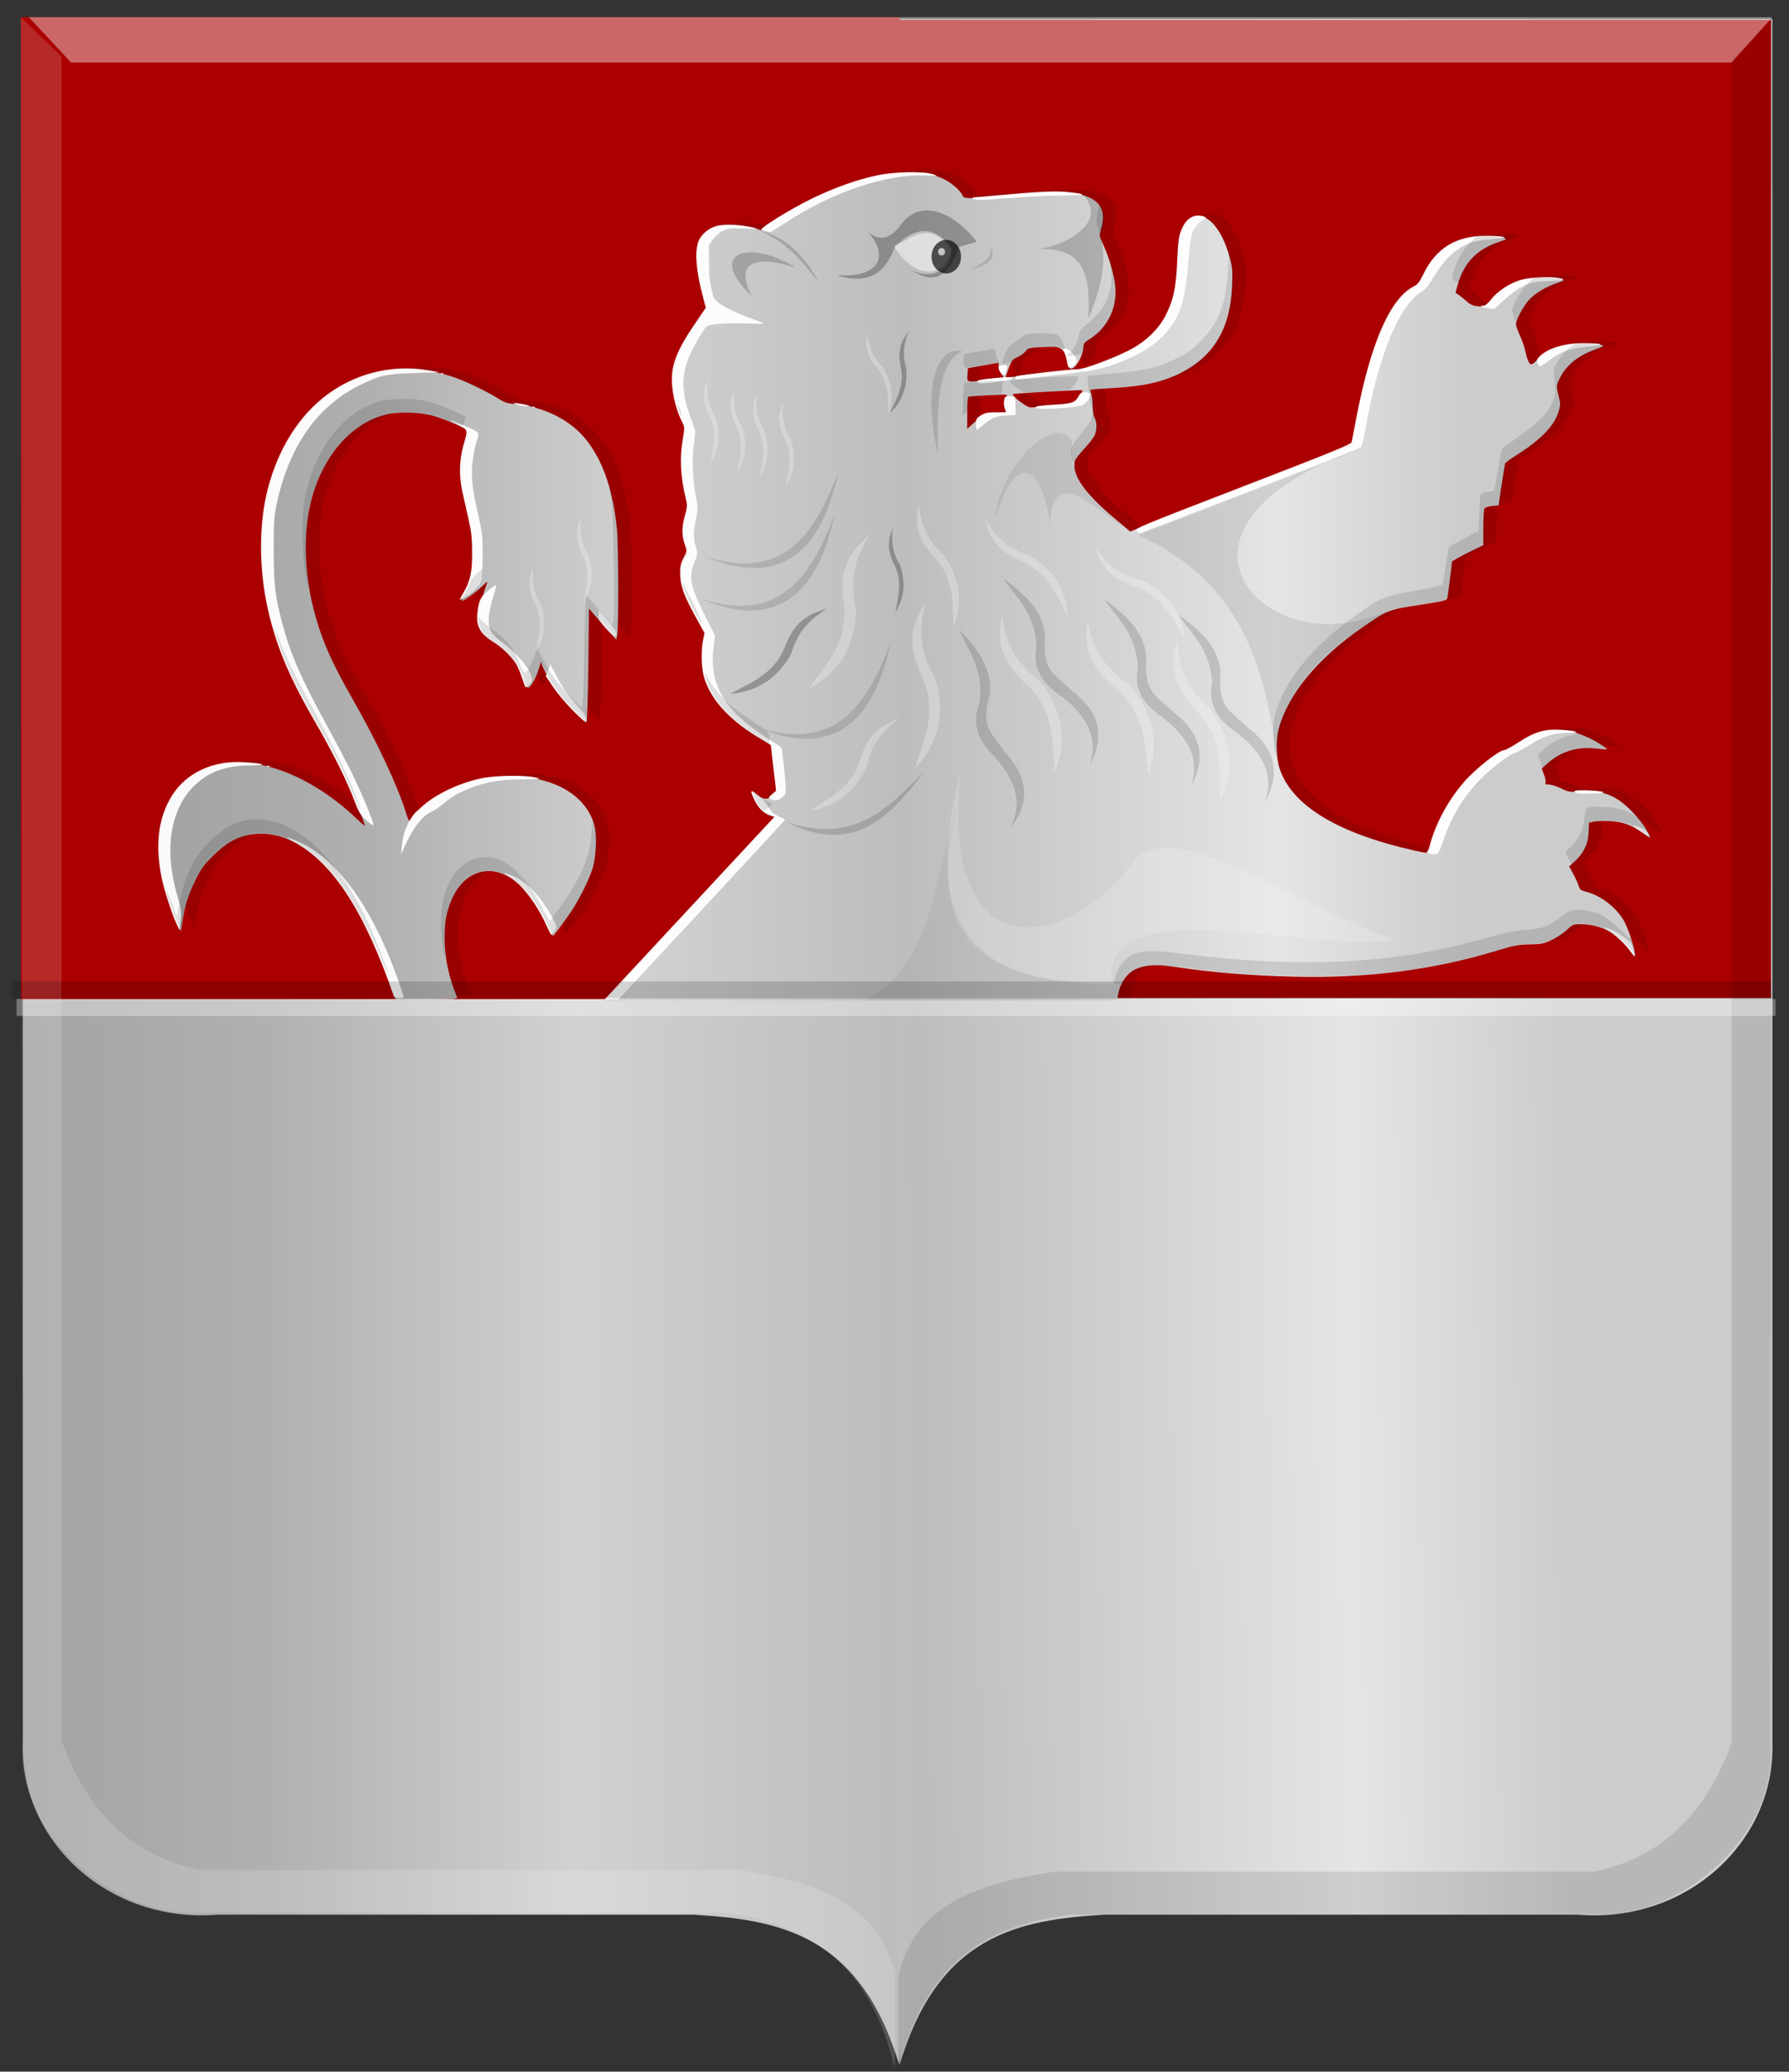 <?xml version="1.0" encoding="UTF-8" standalone="no"?>
<!-- Created with Inkscape (http://www.inkscape.org/) -->

<svg
   xmlns:dc="http://purl.org/dc/elements/1.1/"
   xmlns:cc="http://creativecommons.org/ns#"
   xmlns:rdf="http://www.w3.org/1999/02/22-rdf-syntax-ns#"
   xmlns:svg="http://www.w3.org/2000/svg"
   xmlns="http://www.w3.org/2000/svg"
   xmlns:xlink="http://www.w3.org/1999/xlink"
   xmlns:sodipodi="http://sodipodi.sourceforge.net/DTD/sodipodi-0.dtd"
   xmlns:inkscape="http://www.inkscape.org/namespaces/inkscape"
   width="148.719"
   height="172.188"
   id="svg5012"
   version="1.1"
   inkscape:version="0.48.4 r9939"
   sodipodi:docname="Nieuw document 18">
  <rect width="100%" height="100%" fill="#333333" stroke="none"/>
  <defs
     id="defs5014">
    <linearGradient
       inkscape:collect="always"
       xlink:href="#linearGradient21651"
       id="linearGradient4421"
       gradientUnits="userSpaceOnUse"
       x1="0"
       y1="174.07"
       x2="30"
       y2="174.07"
       gradientTransform="translate(0,158.891)" />
    <linearGradient
       id="linearGradient21651">
      <stop
         id="stop21653"
         offset="0"
         style="stop-color:#cc992d;stop-opacity:1;" />
      <stop
         id="stop21655"
         offset="0.143"
         style="stop-color:#e1a832;stop-opacity:1;" />
      <stop
         style="stop-color:#e5cf5c;stop-opacity:1;"
         offset="0.321"
         id="stop21657" />
      <stop
         id="stop21659"
         offset="0.5"
         style="stop-color:#e5c547;stop-opacity:1;" />
      <stop
         style="stop-color:#ffffa3;stop-opacity:1;"
         offset="0.75"
         id="stop21661" />
      <stop
         id="stop21663"
         offset="0.875"
         style="stop-color:#ffd94d;stop-opacity:1;" />
      <stop
         style="stop-color:#ffdb4e;stop-opacity:1;"
         offset="1"
         id="stop21665" />
    </linearGradient>
    <linearGradient
       gradientUnits="userSpaceOnUse"
       y2="174.07"
       x2="30"
       y1="174.07"
       x1="0"
       id="linearGradient4379"
       xlink:href="#linearGradient21651"
       inkscape:collect="always" />
    <linearGradient
       id="linearGradient4070-8-2-8-8-7-0-6-5">
      <stop
         style="stop-color:#a3a3a3;stop-opacity:1;"
         offset="0"
         id="stop4072-1-2-6-4-1-4-7-9" />
      <stop
         style="stop-color:#b0b0b0;stop-opacity:1;"
         offset="0.143"
         id="stop4074-8-0-7-0-4-8-7-1" />
      <stop
         id="stop4076-6-1-0-3-7-5-9-8"
         offset="0.321"
         style="stop-color:#d1d1d1;stop-opacity:1;" />
      <stop
         style="stop-color:#bdbdbd;stop-opacity:1;"
         offset="0.5"
         id="stop4078-0-2-8-7-6-7-6-1" />
      <stop
         id="stop4080-2-7-1-8-8-3-4-7"
         offset="0.75"
         style="stop-color:#e5e5e5;stop-opacity:1;" />
      <stop
         style="stop-color:#cccccc;stop-opacity:1;"
         offset="0.875"
         id="stop4082-4-7-8-3-2-3-1-8" />
      <stop
         id="stop4084-9-0-3-1-3-0-9-6"
         offset="1"
         style="stop-color:#cccccc;stop-opacity:1;" />
    </linearGradient>
    <linearGradient
       gradientUnits="userSpaceOnUse"
       y2="204.963"
       x2="29.643"
       y1="204.963"
       x1="3.214"
       id="linearGradient4389"
       xlink:href="#linearGradient4070-8-2-8-8-7-0-6-5"
       inkscape:collect="always"
       gradientTransform="translate(336.429,486.112)" />
    <linearGradient
       inkscape:collect="always"
       xlink:href="#linearGradient4070-8-2-8-8-7-0-6-5"
       id="linearGradient5693"
       x1="288.661"
       y1="348.494"
       x2="431.834"
       y2="346.979"
       gradientUnits="userSpaceOnUse" />
    <linearGradient
       inkscape:collect="always"
       xlink:href="#linearGradient4070-8-2-8-8-7-0-6-5"
       id="linearGradient5701"
       x1="285.474"
       y1="346.979"
       x2="430.193"
       y2="346.979"
       gradientUnits="userSpaceOnUse" />
    <linearGradient
       inkscape:collect="always"
       xlink:href="#linearGradient4070-8-2-8-8-7-0-6-5"
       id="linearGradient5709"
       x1="297.361"
       y1="309.127"
       x2="421.198"
       y2="309.127"
       gradientUnits="userSpaceOnUse" />
  </defs>
  <sodipodi:namedview
     id="base"
     pagecolor="#ffffff"
     bordercolor="#666666"
     borderopacity="1.0"
     inkscape:pageopacity="0.0"
     inkscape:pageshadow="2"
     inkscape:zoom="2.8"
     inkscape:cx="96.657542"
     inkscape:cy="109.15924"
     inkscape:document-units="px"
     inkscape:current-layer="layer1"
     showgrid="false"
     fit-margin-top="0"
     fit-margin-left="0"
     fit-margin-right="0"
     fit-margin-bottom="0"
     inkscape:window-width="1600"
     inkscape:window-height="837"
     inkscape:window-x="-8"
     inkscape:window-y="-8"
     inkscape:window-maximized="1" />
  <g
     inkscape:label="Laag 1"
     inkscape:groupmode="layer"
     id="layer1"
     transform="translate(-284.031,-260.375)">
    <path
       style="fill:url(#linearGradient5701);fill-opacity:1;stroke:#000000;stroke-width:0.916px;stroke-linecap:butt;stroke-linejoin:miter;stroke-opacity:0"
       d="m 358.775,261.956 -72.838,0 0,143.29 c -0.24,8.16 7.109,15.013 16.217,14.27 l 20.498,0 19.01,0 c 7.078,0.417 13.874,1.604 17.113,12.486 2.929,-57.702 3.122,-114.451 0,-170.045 z"
       id="path2830"
       sodipodi:nodetypes="cccccccc"
       inkscape:connector-curvature="0" />
    <path
       style="fill:url(#linearGradient5693);fill-opacity:1;stroke:#000000;stroke-width:0.916px;stroke-linecap:butt;stroke-linejoin:miter;stroke-opacity:0"
       d="m 358.819,261.956 72.551,0 0,143.29 c 0.239,8.16 -7.081,15.013 -16.153,14.27 l -20.417,0 -18.936,0 c -7.05,0.417 -13.82,1.604 -17.045,12.486 l 0,-170.045 z"
       id="path2830-1"
       sodipodi:nodetypes="cccccccc"
       inkscape:connector-curvature="0" />
    <rect
       y="262.026"
       x="350.196"
       height="81.301"
       width="81.057"
       id="rect17301-1"
       style="fill:#aa0000;fill-opacity:1;fill-rule:evenodd;stroke:#000000;stroke-width:2.971;stroke-linecap:square;stroke-linejoin:bevel;stroke-miterlimit:4;stroke-opacity:0;stroke-dasharray:none;stroke-dashoffset:0" />
    <path
       style="fill:#000000;fill-opacity:0.104;stroke:#000000;stroke-width:0.916px;stroke-linecap:butt;stroke-linejoin:miter;stroke-opacity:0"
       d="m 431.37,261.953 -3.39,3.27 0,140.02 c -2.037,5.558 -5.534,9.497 -11.495,10.702 l -44.803,0 c -6.089,0.945 -11.537,2.588 -12.969,8.621 l 0,7.878 c 2.273,-9.437 7.878,-12.152 14.443,-12.932 l 43.771,0 c 6.74,0.173 14.903,-6.428 14.296,-14.27 l 0.147,-143.29 z"
       id="path4051-6"
       sodipodi:nodetypes="ccccccccccc"
       inkscape:connector-curvature="0" />
    <rect
       y="261.799"
       x="285.758"
       height="81.618"
       width="73.059"
       id="rect19008"
       style="fill:#aa0000;fill-opacity:1;fill-rule:evenodd;stroke:#000000;stroke-width:2.82;stroke-linecap:square;stroke-linejoin:bevel;stroke-miterlimit:4;stroke-opacity:0;stroke-dasharray:none;stroke-dashoffset:0" />
    <rect
       transform="matrix(0,1,-1,0,0,0)"
       y="-431.626"
       x="343.414"
       height="146.221"
       width="1.406"
       id="rect17325-7-4"
       style="fill:#ffffff;fill-opacity:0.326;fill-rule:evenodd;stroke:#000000;stroke-width:2.017;stroke-linecap:square;stroke-linejoin:bevel;stroke-miterlimit:4;stroke-opacity:0;stroke-dasharray:none;stroke-dashoffset:0" />
    <path
       style="fill:#ffffff;fill-opacity:0.16;stroke:#000000;stroke-width:0.916px;stroke-linecap:butt;stroke-linejoin:miter;stroke-opacity:0"
       d="m 285.76,261.8 3.39,3.27 0,140.02 c 2.037,5.558 5.534,9.497 11.495,10.702 l 44.803,0 c 6.089,0.945 11.537,2.588 12.969,8.621 l 0,7.878 c -2.273,-9.437 -7.878,-12.152 -14.443,-12.932 l -43.771,0 c -6.74,0.173 -14.903,-6.428 -14.296,-14.27 l -0.147,-143.29 z"
       id="path4051"
       sodipodi:nodetypes="ccccccccccc"
       inkscape:connector-curvature="0" />
    <path
       style="fill:#ffffff;fill-opacity:0.405;stroke:#000000;stroke-width:0.916px;stroke-linecap:butt;stroke-linejoin:miter;stroke-opacity:0"
       d="m 286.422,261.8 3.517,3.773 138.029,0 3.401,-3.773 -144.948,0 z"
       id="path10406"
       inkscape:connector-curvature="0" />
    <path
       style="fill:#000000;fill-opacity:0.099"
       d="m 336.416,342.326 c 0.479,-0.517 3.654,-3.934 7.056,-7.593 l 6.185,-6.654 -0.363,-0.123 c -0.575,-0.195 -0.878,-0.436 -1.167,-0.927 -0.286,-0.486 -0.468,-1.048 -0.339,-1.048 0.043,0 0.223,0.121 0.4,0.268 0.393,0.327 0.767,0.341 1.185,0.046 0.38,-0.267 0.382,-0.31 0.132,-2.557 l -0.183,-1.652 -0.486,-0.28 c -4.273,-2.465 -5.855,-5.097 -5.108,-8.5 0.102,-0.466 0.086,-0.528 -0.352,-1.288 -1.592,-2.769 -1.94,-4.192 -1.313,-5.377 l 0.304,-0.575 -0.189,-0.59 c -0.251,-0.786 -0.247,-1.401 0.018,-2.398 0.203,-0.765 0.207,-0.875 0.061,-1.443 -0.405,-1.57 -0.5,-3.62 -0.233,-5 l 0.156,-0.808 -0.379,-0.919 c -1.218,-2.953 -0.905,-4.802 1.355,-7.992 l 0.783,-1.106 -0.211,-0.769 c -0.383,-1.396 -0.58,-2.57 -0.585,-3.477 -0.003,-0.78 0.036,-0.972 0.311,-1.502 0.257,-0.497 0.414,-0.659 0.855,-0.883 0.484,-0.246 0.658,-0.274 1.683,-0.264 0.634,0.006 1.444,0.085 1.82,0.178 l 0.677,0.167 0.464,-0.348 c 1.095,-0.821 3.201,-2.01 4.743,-2.681 4.031,-1.752 7.754,-2.228 9.848,-1.259 0.682,0.315 1.502,1.03 1.626,1.417 0.087,0.272 0.534,0.27 3.652,-0.017 3.016,-0.278 5.329,-0.303 6.213,-0.068 1.58,0.422 2.101,1.322 1.643,2.845 -0.164,0.546 -0.162,0.56 0.163,1.269 0.459,1.001 0.827,2.202 0.979,3.194 0.295,1.933 -0.509,3.703 -2.149,4.726 -0.321,0.2 -0.456,0.358 -0.456,0.532 0,0.749 -0.627,1.897 -1.037,1.897 -0.079,0 -0.172,-0.198 -0.215,-0.456 -0.101,-0.598 -0.318,-1.004 -0.655,-1.222 -0.228,-0.148 -0.475,-0.168 -1.484,-0.12 -1.162,0.054 -1.219,0.068 -1.425,0.348 -0.118,0.16 -0.42,0.378 -0.67,0.484 -0.414,0.175 -0.48,0.26 -0.732,0.928 -0.152,0.404 -0.264,0.748 -0.249,0.764 0.015,0.016 1.56,-0.145 3.433,-0.357 3.23,-0.366 3.468,-0.408 4.605,-0.819 3.936,-1.419 5.494,-3.02 6.147,-6.315 0.064,-0.325 0.155,-1.42 0.201,-2.434 0.078,-1.707 0.107,-1.888 0.385,-2.451 1.032,-2.086 2.969,-0.873 3.857,2.416 0.217,0.804 0.24,1.086 0.191,2.362 -0.135,3.518 -1.531,5.862 -4.315,7.246 -1.48,0.736 -3.13,1.097 -5.616,1.23 -0.984,0.052 -1.811,0.117 -1.837,0.143 -0.026,0.026 0.003,0.178 0.064,0.338 0.061,0.16 0.113,0.613 0.116,1.008 0.003,0.419 0.069,0.83 0.159,0.986 0.201,0.348 0.204,0.983 0.007,1.45 -0.086,0.203 -0.475,0.705 -0.865,1.115 -0.39,0.41 -0.741,0.873 -0.781,1.029 -0.287,1.131 0.794,2.682 3.362,4.824 l 1.236,1.031 9.233,-3.565 9.233,-3.565 0.298,-1.669 c 0.647,-3.629 1.479,-6.471 2.5,-8.54 0.766,-1.553 1.404,-2.361 2.236,-2.83 0.459,-0.259 0.585,-0.414 0.983,-1.203 0.787,-1.561 2.124,-2.667 3.626,-2.999 0.643,-0.142 2.618,-0.158 2.981,-0.024 0.248,0.092 0.225,0.113 -0.326,0.288 -1.892,0.604 -3.007,1.735 -3.529,3.579 l -0.192,0.677 0.26,0.18 c 0.143,0.099 0.441,0.341 0.662,0.538 0.316,0.282 0.525,0.371 0.98,0.417 l 0.579,0.059 0.812,-0.799 c 0.836,-0.823 1.587,-1.264 2.508,-1.474 0.537,-0.122 2.614,-0.133 3.029,-0.016 0.244,0.069 0.21,0.097 -0.326,0.27 -0.939,0.303 -1.896,0.875 -2.395,1.43 -0.491,0.547 -1.08,1.652 -1.081,2.027 -5e-5,0.126 0.145,0.537 0.322,0.913 0.177,0.376 0.393,1.015 0.478,1.42 0.086,0.405 0.232,0.812 0.324,0.904 0.152,0.151 0.215,0.124 0.653,-0.274 0.557,-0.508 1.406,-0.96 2.187,-1.167 0.564,-0.149 2.484,-0.197 3.09,-0.078 0.328,0.065 0.296,0.087 -0.568,0.409 -1.467,0.545 -2.45,1.405 -2.953,2.582 -0.173,0.404 -0.172,0.474 0.003,1.182 0.174,0.701 0.175,0.794 0.01,1.356 -0.344,1.171 -1.514,2.381 -3.509,3.627 -0.487,0.305 -0.908,0.612 -0.935,0.683 -0.027,0.071 -0.161,0.885 -0.299,1.809 l -0.25,1.679 -0.537,0.051 c -0.295,0.028 -0.58,0.118 -0.633,0.2 -0.052,0.082 -0.096,0.803 -0.097,1.602 l -0.002,1.453 -1.303,0.637 c -0.717,0.35 -1.303,0.685 -1.303,0.743 0,0.168 -0.329,2.775 -0.381,3.02 -0.043,0.2 -0.264,0.254 -2.358,0.58 -2.583,0.402 -2.555,0.39 -4.62,1.799 -3.731,2.545 -6.259,5.594 -7.04,8.488 -0.241,0.895 -0.216,2.389 0.054,3.252 0.908,2.894 4.361,5.153 10.082,6.595 0.792,0.2 1.647,0.393 1.901,0.43 l 0.461,0.067 0.246,-0.892 c 0.293,-1.063 1.025,-2.609 1.737,-3.669 1.011,-1.505 3.736,-3.934 4.413,-3.934 0.129,0 0.502,-0.198 0.828,-0.441 2.25,-1.671 4.521,-1.706 7.043,-0.106 0.312,0.198 0.551,0.377 0.53,0.397 -0.021,0.02 -0.42,-0.006 -0.888,-0.057 -1.583,-0.175 -2.92,0.222 -4.016,1.194 l -0.533,0.473 0.194,0.501 c 0.106,0.275 0.165,0.575 0.129,0.666 -0.05,0.128 0.017,0.165 0.297,0.165 0.199,0 0.648,0.143 0.999,0.318 0.607,0.302 0.684,0.315 1.618,0.254 1.845,-0.12 2.923,0.295 4.238,1.631 0.483,0.491 1.028,1.175 1.226,1.541 0.197,0.362 0.331,0.658 0.299,0.658 -0.032,0 -0.296,-0.169 -0.586,-0.374 -0.974,-0.692 -1.701,-0.953 -2.786,-1 -0.538,-0.024 -1.139,-9.7e-4 -1.337,0.05 l -0.359,0.093 -0.025,0.755 c -0.031,0.949 -0.411,1.766 -1.122,2.415 l -0.502,0.458 0.329,0.601 c 0.181,0.33 0.386,0.777 0.455,0.992 0.111,0.345 0.187,0.406 0.637,0.518 1.248,0.31 2.626,1.401 3.199,2.532 0.482,0.952 1.02,2.839 0.809,2.839 -0.032,0 -0.156,-0.157 -0.276,-0.349 -0.322,-0.515 -1.309,-1.445 -1.863,-1.756 -0.637,-0.358 -1.522,-0.578 -2.32,-0.578 -0.616,0 -0.669,0.022 -1.175,0.49 -0.292,0.27 -0.859,0.644 -1.26,0.832 -0.656,0.307 -0.841,0.344 -1.819,0.36 -0.953,0.016 -1.284,0.078 -2.661,0.499 -5.301,1.622 -10.79,2.329 -16.943,2.181 -3.659,-0.088 -6.765,-0.344 -9.96,-0.822 -1.419,-0.212 -2.312,-0.167 -3.095,0.156 -0.788,0.325 -1.387,1.167 -1.553,2.181 l -0.075,0.456 -21.238,0 -21.238,0 0.87,-0.939 z m 30.709,-47.753 c 0.329,-0.124 0.684,-0.167 1.129,-0.135 0.59,0.042 0.639,0.03 0.547,-0.141 -0.138,-0.254 -0.128,-0.918 0.017,-1.186 0.118,-0.218 0.108,-0.219 -1.494,-0.141 -0.887,0.043 -1.649,0.099 -1.694,0.125 -0.045,0.026 -0.082,0.639 -0.082,1.362 l 0,1.314 0.548,-0.508 c 0.301,-0.28 0.764,-0.59 1.028,-0.69 z m 5.469,-0.698 c 0.875,-0.062 1.698,-0.165 1.828,-0.229 0.23,-0.112 0.786,-0.996 0.683,-1.087 -0.057,-0.051 -5.675,0.257 -5.742,0.314 -0.147,0.126 1.124,1.108 1.439,1.113 0.111,0.002 0.917,-0.048 1.792,-0.111 z m -5.282,-2.179 c 0.641,-0.074 1.196,-0.166 1.234,-0.204 0.038,-0.038 -0.034,-0.199 -0.16,-0.357 -0.126,-0.159 -0.23,-0.418 -0.23,-0.577 l 0,-0.289 -1.276,0.228 -1.276,0.228 -0.033,0.558 c -0.039,0.656 -0.144,0.631 1.741,0.413 z m -49.767,50.047 c -2.601,-7.63 -6.677,-12.339 -10.666,-12.324 -1.58,0.006 -2.708,0.515 -4.008,1.811 -0.795,0.792 -1.008,1.086 -1.482,2.052 -0.601,1.222 -0.86,2.048 -1.064,3.382 l -0.131,0.859 -0.284,-0.622 c -0.387,-0.848 -0.99,-2.727 -1.228,-3.834 -0.267,-1.238 -0.273,-3.64 -0.011,-4.616 0.309,-1.149 1,-2.414 1.692,-3.099 0.746,-0.737 1.34,-1.093 2.47,-1.48 0.762,-0.261 1.013,-0.293 2.269,-0.294 1.203,0 1.573,0.043 2.498,0.294 2.437,0.659 5.015,2.206 7.25,4.349 0.344,0.329 0.625,0.565 0.625,0.523 0,-0.122 -0.807,-2.211 -1.192,-3.086 -0.596,-1.355 -1.907,-3.88 -3.023,-5.824 -2.773,-4.829 -3.994,-8.532 -4.247,-12.877 -0.451,-7.736 3.115,-13.981 8.975,-15.719 0.788,-0.234 1.239,-0.292 2.596,-0.335 1.747,-0.056 2.703,0.065 4.169,0.526 0.898,0.282 2.899,1.233 3.751,1.781 0.547,0.352 0.78,0.433 1.417,0.492 2.531,0.232 4.747,1.368 6.06,3.104 1.351,1.786 2.137,4.135 2.452,7.32 0.126,1.272 0.146,7.995 0.026,8.719 l -0.073,0.444 -1.141,-1.288 -1.141,-1.288 -0.054,4.673 c -0.03,2.57 -0.097,4.713 -0.148,4.762 -0.12,0.114 -1.771,-1.611 -2.483,-2.595 -0.555,-0.766 -1.274,-2.116 -1.285,-2.413 -0.003,-0.09 -0.092,0.163 -0.198,0.562 -0.194,0.735 -0.741,1.66 -0.931,1.574 -0.057,-0.026 -0.231,-0.411 -0.387,-0.857 -0.45,-1.285 -1.038,-2.007 -2.333,-2.866 -1.154,-0.765 -1.433,-1.278 -1.324,-2.433 0.05,-0.533 0.403,-1.854 0.699,-2.615 0.033,-0.084 -0.186,0.09 -0.485,0.386 -0.48,0.475 -1.55,1.236 -1.629,1.159 -0.016,-0.016 0.135,-0.35 0.335,-0.744 0.892,-1.753 0.892,-4.039 0,-7.374 -0.495,-1.85 -0.464,-3.868 0.083,-5.314 0.112,-0.295 0.203,-0.575 0.203,-0.622 10e-5,-0.155 -1.992,-1.031 -2.972,-1.307 -1.171,-0.33 -2.945,-0.375 -4.018,-0.101 -2.847,0.727 -5.171,3.396 -6.14,7.055 -0.684,2.581 -0.624,5.965 0.159,9.037 0.637,2.499 1.471,4.428 3.257,7.537 1.996,3.475 3.759,7.233 4.459,9.509 0.104,0.34 0.218,0.617 0.252,0.616 0.034,-9.7e-4 0.355,-0.294 0.713,-0.651 2.089,-2.082 5.385,-3.213 8.693,-2.982 3.09,0.215 5.386,1.76 5.99,4.03 0.23,0.865 0.143,2.622 -0.18,3.632 -0.321,1.002 -1.175,2.678 -1.88,3.689 -0.817,1.172 -1.317,1.831 -1.391,1.836 -0.035,0.002 -0.246,-0.399 -0.468,-0.891 -0.894,-1.982 -2.159,-3.504 -3.438,-4.136 -1.887,-0.932 -3.804,0.036 -4.649,2.348 -0.337,0.922 -0.451,1.637 -0.451,2.836 0,1.643 0.359,3.362 1.029,4.92 0.076,0.176 -0.084,0.188 -2.511,0.188 l -2.592,0 -0.482,-1.415 z"
       id="path3835-7-4"
       inkscape:connector-curvature="0" />
    <path
       style="fill:url(#linearGradient5709);fill-opacity:1.0"
       d="m 335.302,342.581 c 0.479,-0.517 3.654,-3.934 7.056,-7.593 l 6.185,-6.654 -0.363,-0.123 c -0.575,-0.195 -0.878,-0.436 -1.167,-0.927 -0.286,-0.486 -0.468,-1.048 -0.339,-1.048 0.043,0 0.223,0.121 0.4,0.268 0.393,0.327 0.767,0.341 1.185,0.046 0.38,-0.267 0.382,-0.31 0.132,-2.557 l -0.183,-1.652 -0.486,-0.28 c -4.273,-2.465 -5.855,-5.097 -5.108,-8.5 0.102,-0.466 0.086,-0.528 -0.352,-1.288 -1.592,-2.769 -1.94,-4.192 -1.313,-5.377 l 0.304,-0.575 -0.189,-0.59 c -0.251,-0.786 -0.247,-1.401 0.018,-2.398 0.203,-0.765 0.207,-0.875 0.061,-1.443 -0.405,-1.57 -0.5,-3.62 -0.233,-5 l 0.156,-0.808 -0.379,-0.919 c -1.218,-2.953 -0.905,-4.802 1.355,-7.992 l 0.783,-1.106 -0.211,-0.769 c -0.383,-1.396 -0.58,-2.57 -0.585,-3.477 -0.003,-0.78 0.036,-0.972 0.311,-1.502 0.257,-0.497 0.414,-0.659 0.855,-0.883 0.484,-0.246 0.658,-0.274 1.683,-0.264 0.634,0.006 1.444,0.085 1.82,0.178 l 0.677,0.167 0.464,-0.348 c 1.095,-0.821 3.201,-2.01 4.743,-2.681 4.031,-1.752 7.754,-2.228 9.848,-1.259 0.682,0.315 1.502,1.03 1.626,1.417 0.087,0.272 0.534,0.27 3.652,-0.017 3.016,-0.278 5.329,-0.303 6.213,-0.068 1.58,0.422 2.101,1.322 1.643,2.845 -0.164,0.546 -0.162,0.56 0.163,1.269 0.459,1.001 0.827,2.202 0.979,3.194 0.295,1.933 -0.509,3.703 -2.149,4.726 -0.321,0.2 -0.456,0.358 -0.456,0.532 0,0.749 -0.627,1.897 -1.037,1.897 -0.079,0 -0.172,-0.198 -0.215,-0.456 -0.101,-0.598 -0.318,-1.004 -0.655,-1.222 -0.228,-0.148 -0.475,-0.168 -1.484,-0.12 -1.162,0.054 -1.219,0.068 -1.425,0.348 -0.118,0.16 -0.42,0.378 -0.67,0.484 -0.414,0.175 -0.48,0.26 -0.732,0.928 -0.152,0.404 -0.264,0.748 -0.249,0.764 0.015,0.016 1.56,-0.145 3.433,-0.357 3.23,-0.366 3.468,-0.408 4.605,-0.819 3.936,-1.419 5.494,-3.02 6.147,-6.315 0.064,-0.325 0.155,-1.42 0.201,-2.434 0.078,-1.707 0.107,-1.888 0.385,-2.451 1.032,-2.086 2.969,-0.873 3.857,2.416 0.217,0.804 0.24,1.086 0.191,2.362 -0.135,3.518 -1.531,5.862 -4.315,7.246 -1.48,0.736 -3.13,1.097 -5.616,1.23 -0.984,0.052 -1.811,0.117 -1.837,0.143 -0.026,0.026 0.003,0.178 0.064,0.338 0.061,0.16 0.113,0.613 0.116,1.008 0.003,0.419 0.069,0.83 0.159,0.986 0.201,0.348 0.204,0.983 0.007,1.45 -0.086,0.203 -0.475,0.705 -0.865,1.115 -0.39,0.41 -0.741,0.873 -0.781,1.029 -0.287,1.131 0.794,2.682 3.362,4.824 l 1.236,1.031 9.233,-3.565 9.233,-3.565 0.298,-1.669 c 0.647,-3.629 1.479,-6.471 2.5,-8.54 0.766,-1.553 1.404,-2.361 2.236,-2.83 0.459,-0.259 0.585,-0.414 0.983,-1.203 0.787,-1.561 2.124,-2.667 3.626,-2.999 0.643,-0.142 2.618,-0.158 2.981,-0.024 0.248,0.092 0.225,0.113 -0.326,0.288 -1.892,0.604 -3.007,1.735 -3.529,3.579 l -0.191,0.677 0.26,0.18 c 0.143,0.099 0.441,0.341 0.662,0.538 0.316,0.282 0.525,0.371 0.98,0.417 l 0.579,0.059 0.812,-0.799 c 0.836,-0.823 1.587,-1.264 2.508,-1.474 0.537,-0.122 2.614,-0.133 3.029,-0.016 0.244,0.069 0.21,0.097 -0.326,0.27 -0.939,0.303 -1.896,0.875 -2.395,1.43 -0.491,0.547 -1.08,1.652 -1.081,2.027 -4e-5,0.126 0.145,0.537 0.322,0.913 0.177,0.376 0.393,1.015 0.478,1.42 0.086,0.405 0.232,0.812 0.324,0.904 0.152,0.151 0.215,0.124 0.653,-0.274 0.557,-0.508 1.406,-0.96 2.187,-1.167 0.564,-0.149 2.484,-0.197 3.09,-0.078 0.328,0.065 0.296,0.087 -0.568,0.409 -1.467,0.545 -2.45,1.405 -2.953,2.582 -0.173,0.404 -0.172,0.474 0.003,1.182 0.174,0.701 0.175,0.794 0.01,1.356 -0.344,1.171 -1.514,2.381 -3.509,3.627 -0.487,0.305 -0.908,0.612 -0.935,0.683 -0.027,0.071 -0.161,0.885 -0.299,1.809 l -0.25,1.679 -0.537,0.051 c -0.295,0.028 -0.58,0.118 -0.633,0.2 -0.052,0.082 -0.096,0.803 -0.097,1.602 l -0.002,1.453 -1.303,0.637 c -0.717,0.35 -1.303,0.685 -1.303,0.743 0,0.168 -0.329,2.775 -0.381,3.02 -0.043,0.2 -0.264,0.254 -2.358,0.58 -2.583,0.402 -2.555,0.39 -4.62,1.799 -3.731,2.545 -6.259,5.594 -7.04,8.488 -0.241,0.895 -0.216,2.389 0.054,3.252 0.908,2.894 4.361,5.153 10.082,6.595 0.792,0.2 1.647,0.393 1.901,0.43 l 0.461,0.067 0.246,-0.892 c 0.293,-1.063 1.025,-2.609 1.737,-3.669 1.011,-1.505 3.736,-3.934 4.413,-3.934 0.129,0 0.502,-0.198 0.828,-0.441 2.25,-1.671 4.521,-1.705 7.043,-0.106 0.312,0.198 0.551,0.377 0.53,0.397 -0.021,0.02 -0.42,-0.006 -0.888,-0.057 -1.583,-0.175 -2.92,0.222 -4.016,1.194 l -0.533,0.473 0.194,0.501 c 0.106,0.276 0.165,0.575 0.129,0.666 -0.05,0.128 0.017,0.165 0.297,0.165 0.199,0 0.648,0.143 0.999,0.318 0.607,0.302 0.684,0.315 1.618,0.254 1.845,-0.12 2.923,0.295 4.238,1.631 0.483,0.491 1.028,1.175 1.226,1.541 0.197,0.362 0.331,0.658 0.299,0.658 -0.032,0 -0.296,-0.168 -0.586,-0.374 -0.974,-0.692 -1.701,-0.953 -2.786,-1 -0.538,-0.024 -1.139,-9.6e-4 -1.337,0.05 l -0.359,0.093 -0.025,0.755 c -0.031,0.949 -0.411,1.767 -1.122,2.415 l -0.502,0.458 0.329,0.601 c 0.181,0.33 0.386,0.777 0.455,0.992 0.111,0.345 0.187,0.406 0.637,0.518 1.248,0.31 2.626,1.401 3.199,2.532 0.482,0.952 1.02,2.839 0.809,2.839 -0.032,0 -0.156,-0.157 -0.276,-0.349 -0.322,-0.515 -1.309,-1.445 -1.863,-1.756 -0.637,-0.358 -1.522,-0.578 -2.32,-0.578 -0.616,0 -0.669,0.022 -1.175,0.49 -0.292,0.27 -0.859,0.644 -1.26,0.832 -0.656,0.307 -0.841,0.344 -1.819,0.36 -0.953,0.016 -1.284,0.078 -2.661,0.499 -5.301,1.622 -10.79,2.329 -16.943,2.181 -3.659,-0.088 -6.765,-0.344 -9.96,-0.822 -1.419,-0.212 -2.312,-0.167 -3.095,0.156 -0.788,0.325 -1.387,1.167 -1.553,2.181 l -0.075,0.456 -21.238,0 -21.238,0 0.87,-0.939 z m 30.709,-47.753 c 0.329,-0.124 0.684,-0.167 1.129,-0.135 0.59,0.042 0.639,0.03 0.547,-0.141 -0.138,-0.254 -0.128,-0.918 0.018,-1.186 0.118,-0.218 0.108,-0.219 -1.494,-0.141 -0.887,0.043 -1.649,0.099 -1.694,0.125 -0.045,0.026 -0.082,0.639 -0.082,1.362 l 0,1.314 0.548,-0.508 c 0.301,-0.28 0.764,-0.59 1.028,-0.69 z m 5.469,-0.698 c 0.875,-0.062 1.698,-0.165 1.828,-0.229 0.23,-0.112 0.786,-0.996 0.683,-1.087 -0.057,-0.051 -5.675,0.257 -5.742,0.314 -0.147,0.126 1.124,1.108 1.439,1.113 0.111,0.002 0.917,-0.048 1.792,-0.111 z m -5.282,-2.179 c 0.641,-0.074 1.196,-0.166 1.234,-0.204 0.038,-0.038 -0.034,-0.199 -0.16,-0.357 -0.126,-0.159 -0.23,-0.418 -0.23,-0.577 l 0,-0.289 -1.276,0.228 -1.276,0.228 -0.033,0.558 c -0.039,0.656 -0.144,0.631 1.741,0.413 z m -49.767,50.047 c -2.601,-7.63 -6.677,-12.339 -10.666,-12.324 -1.58,0.006 -2.708,0.515 -4.008,1.811 -0.795,0.792 -1.008,1.086 -1.482,2.052 -0.601,1.222 -0.86,2.048 -1.064,3.382 l -0.131,0.859 -0.284,-0.622 c -0.387,-0.848 -0.99,-2.727 -1.228,-3.834 -0.267,-1.238 -0.273,-3.64 -0.011,-4.616 0.309,-1.149 1,-2.414 1.692,-3.099 0.746,-0.737 1.34,-1.093 2.47,-1.48 0.762,-0.261 1.013,-0.293 2.269,-0.294 1.203,0 1.573,0.043 2.498,0.294 2.437,0.659 5.015,2.206 7.25,4.349 0.344,0.329 0.625,0.565 0.625,0.523 0,-0.122 -0.807,-2.211 -1.192,-3.086 -0.596,-1.355 -1.907,-3.88 -3.023,-5.824 -2.773,-4.829 -3.994,-8.532 -4.247,-12.877 -0.451,-7.736 3.115,-13.981 8.975,-15.719 0.788,-0.234 1.239,-0.292 2.596,-0.335 1.747,-0.056 2.703,0.065 4.169,0.526 0.898,0.283 2.899,1.233 3.751,1.781 0.547,0.352 0.78,0.433 1.417,0.492 2.531,0.232 4.747,1.368 6.06,3.104 1.351,1.786 2.137,4.135 2.452,7.32 0.126,1.272 0.146,7.995 0.026,8.719 l -0.073,0.444 -1.141,-1.288 -1.141,-1.288 -0.054,4.673 c -0.03,2.57 -0.097,4.713 -0.148,4.762 -0.12,0.114 -1.771,-1.611 -2.483,-2.595 -0.555,-0.766 -1.274,-2.116 -1.285,-2.413 -0.003,-0.09 -0.092,0.163 -0.198,0.562 -0.194,0.735 -0.741,1.66 -0.931,1.574 -0.057,-0.026 -0.231,-0.411 -0.387,-0.857 -0.45,-1.285 -1.038,-2.007 -2.333,-2.866 -1.154,-0.765 -1.433,-1.278 -1.324,-2.433 0.05,-0.533 0.403,-1.854 0.699,-2.615 0.033,-0.084 -0.186,0.09 -0.485,0.386 -0.48,0.474 -1.55,1.236 -1.629,1.159 -0.016,-0.016 0.135,-0.35 0.335,-0.744 0.892,-1.753 0.892,-4.039 0,-7.374 -0.495,-1.85 -0.464,-3.868 0.083,-5.314 0.112,-0.295 0.203,-0.575 0.203,-0.622 1.1e-4,-0.155 -1.992,-1.031 -2.972,-1.307 -1.171,-0.33 -2.945,-0.375 -4.018,-0.101 -2.847,0.727 -5.171,3.396 -6.14,7.055 -0.684,2.581 -0.624,5.965 0.159,9.037 0.637,2.499 1.471,4.428 3.257,7.537 1.996,3.475 3.759,7.233 4.459,9.509 0.104,0.34 0.218,0.617 0.252,0.616 0.034,-9.6e-4 0.355,-0.294 0.713,-0.651 2.089,-2.082 5.385,-3.213 8.693,-2.982 3.09,0.215 5.386,1.76 5.99,4.03 0.23,0.865 0.143,2.622 -0.18,3.632 -0.321,1.002 -1.175,2.678 -1.88,3.689 -0.817,1.172 -1.317,1.831 -1.391,1.836 -0.035,0.002 -0.246,-0.399 -0.468,-0.891 -0.894,-1.982 -2.159,-3.504 -3.438,-4.136 -1.887,-0.932 -3.804,0.036 -4.649,2.348 -0.337,0.922 -0.451,1.637 -0.451,2.836 0,1.643 0.359,3.362 1.029,4.92 0.076,0.176 -0.085,0.188 -2.511,0.188 l -2.592,0 -0.482,-1.415 z"
       id="path3835-3"
       inkscape:connector-curvature="0" />
    <path
       style="fill:#ffffff;fill-opacity:0.948"
       d="m 335.219,342.446 c 0.508,-0.546 3.686,-3.964 7.064,-7.596 l 6.141,-6.603 -0.397,-0.137 c -0.539,-0.185 -0.978,-0.615 -1.286,-1.259 -0.365,-0.763 -0.329,-0.884 0.148,-0.496 0.616,0.501 0.672,0.562 1.019,1.125 0.251,0.406 0.441,0.571 0.862,0.747 0.297,0.124 0.527,0.257 0.511,0.296 -0.016,0.039 -3.133,3.41 -6.926,7.491 l -6.897,7.421 -0.581,0.002 -0.581,0.002 0.923,-0.993 z m -18.443,0.751 c -2.421,-7.029 -5.072,-11.13 -8.311,-12.86 -0.981,-0.524 -0.613,-0.461 0.597,0.103 2.716,1.264 5.307,4.591 7.286,9.355 0.487,1.173 1.24,3.268 1.24,3.45 0,0.142 -0.763,0.097 -0.813,-0.048 z m 102.662,-3.924 c -0.47,-0.632 -1.224,-1.335 -1.687,-1.572 -0.515,-0.263 -0.404,-0.299 0.211,-0.068 0.488,0.183 0.724,0.334 1.536,0.979 0.191,0.152 0.482,1.036 0.376,1.141 -0.025,0.025 -0.221,-0.192 -0.435,-0.481 z m -90.061,-2.143 c -0.82,-1.778 -2.146,-3.458 -3.128,-3.96 -0.617,-0.316 -0.185,-0.272 0.515,0.051 0.859,0.397 1.703,1.163 2.427,2.2 0.579,0.831 1.11,1.806 1.104,2.028 -0.003,0.126 -0.362,0.622 -0.448,0.62 -0.02,-9.6e-4 -0.231,-0.423 -0.469,-0.939 z m -30.674,0.028 c -0.401,-0.856 -1.067,-2.935 -1.258,-3.923 -0.529,-2.741 -0.24,-4.943 0.884,-6.737 1.195,-1.907 3.442,-2.945 6.006,-2.773 1.752,0.117 1.997,0.259 0.469,0.271 -2.021,0.017 -3.403,0.517 -4.595,1.663 -2.016,1.938 -2.552,5.272 -1.461,9.089 0.368,1.288 0.389,1.441 0.3,2.167 l -0.096,0.781 z m 104.1,-5.849 c -0.179,-0.046 -0.267,-0.09 -0.194,-0.097 0.072,-0.007 0.184,-0.218 0.249,-0.469 0.483,-1.879 1.539,-3.845 2.906,-5.41 0.93,-1.065 2.894,-2.615 3.312,-2.615 0.116,0 0.649,-0.289 1.183,-0.642 1.314,-0.869 2.162,-1.123 3.5,-1.047 1.427,0.081 1.797,0.257 0.549,0.262 -1.169,0.005 -1.988,0.278 -3.273,1.091 -0.465,0.294 -0.97,0.566 -1.122,0.603 -0.152,0.037 -0.611,0.316 -1.021,0.619 -2.42,1.791 -3.947,3.867 -4.888,6.645 -0.409,1.206 -0.46,1.252 -1.201,1.06 z m 17.549,-1.896 c -0.755,-0.505 -0.745,-0.589 0.031,-0.26 0.41,0.174 0.834,0.594 0.704,0.699 -0.02,0.016 -0.351,-0.181 -0.735,-0.439 z M 314.473,328.547 c -0.457,-0.419 -0.621,-0.673 -0.886,-1.373 -0.751,-1.985 -1.807,-4.109 -3.497,-7.032 -2.129,-3.685 -3.255,-6.462 -3.895,-9.609 -0.658,-3.232 -0.617,-6.815 0.107,-9.574 0.873,-3.321 2.596,-6.05 4.911,-7.777 2.417,-1.803 5.49,-2.542 8.44,-2.027 l 0.923,0.161 -2.064,0.065 c -2.419,0.076 -2.853,0.172 -4.567,1.008 -3.541,1.729 -5.907,5.11 -6.912,9.878 -0.22,1.045 -0.249,1.483 -0.248,3.811 8.6e-4,2.87 0.105,3.778 0.699,6.054 0.652,2.501 1.55,4.574 3.608,8.332 0.63,1.151 1.536,2.866 2.013,3.811 0.875,1.734 2.03,4.486 1.964,4.681 -0.02,0.058 -0.288,-0.126 -0.596,-0.409 z m 2.908,2.8 c 0.046,-1.229 0.308,-2.399 1.155,-3.412 l 0.572,-0.52 c 1.142,-1.038 3.075,-1.957 4.945,-2.353 1.161,-0.245 3.583,-0.281 4.496,-0.066 0.562,0.132 0.519,0.138 -1.086,0.15 -2.226,0.016 -3.653,0.333 -5.365,1.191 -0.959,0.481 -1.345,1.108 -2.306,1.567 -1.438,0.687 -2.486,3.778 -2.411,3.443 z m 30.694,-4.563 c -0.186,-0.107 -0.176,-0.135 0.136,-0.399 l 0.336,-0.284 -0.216,-1.825 c -0.119,-1.004 -0.217,-1.876 -0.218,-1.938 -8.7e-4,-0.062 -0.356,-0.312 -0.789,-0.556 -2.597,-1.46 -4.295,-3.314 -4.803,-5.242 -0.195,-0.738 -0.216,-2.127 -0.046,-2.964 l 0.12,-0.59 -0.765,-1.387 c -0.967,-1.753 -1.252,-2.553 -1.26,-3.539 -0.005,-0.62 0.046,-0.857 0.287,-1.316 0.281,-0.536 0.287,-0.578 0.135,-1.005 -0.296,-0.829 -0.309,-1.474 -0.049,-2.428 0.232,-0.85 0.235,-0.91 0.069,-1.608 -0.42,-1.767 -0.491,-3.297 -0.225,-4.831 0.162,-0.934 0.161,-0.994 -0.039,-1.388 -0.61,-1.201 -0.958,-2.861 -0.848,-4.042 0.106,-1.131 0.61,-2.261 1.771,-3.97 l 1.031,-1.518 -0.227,-0.863 c -0.561,-2.134 -0.698,-3.56 -0.433,-4.513 0.187,-0.671 0.91,-1.293 1.691,-1.453 0.692,-0.142 1.874,-0.08 2.859,0.149 0.576,0.134 0.55,0.137 -0.706,0.096 -1.2,-0.04 -1.342,-0.023 -1.791,0.207 -0.281,0.144 -0.626,0.448 -0.815,0.716 l -0.327,0.466 0.015,1.466 c 0.013,1.245 0.065,1.66 0.344,2.754 0.274,1.071 4.283,2.156 4.165,2.29 -0.078,0.089 -4.416,-0.238 -4.778,0.301 -1.996,2.97 -2.294,4.601 -1.334,7.286 0.253,0.709 0.464,1.337 0.467,1.396 0.003,0.059 -0.055,0.542 -0.129,1.074 -0.165,1.171 -0.092,2.971 0.172,4.288 0.18,0.895 0.18,1.005 0.01,1.883 -0.225,1.158 -0.227,1.634 -0.012,2.349 0.164,0.545 0.161,0.58 -0.109,1.246 -0.502,1.239 -0.356,1.995 0.847,4.406 l 0.858,1.718 -0.129,1.074 c -0.368,3.068 0.987,5.265 4.664,7.564 0.508,0.318 0.952,0.62 0.988,0.673 0.07,0.104 0.323,2.502 0.352,3.34 0.016,0.447 -0.024,0.555 -0.287,0.778 -0.326,0.277 -0.658,0.324 -0.981,0.138 z m 67.029,-0.49 c -0.104,-0.026 -0.19,-0.099 -0.19,-0.162 0,-0.139 2.144,-0.065 2.412,0.084 0.185,0.103 -1.842,0.174 -2.222,0.078 z m -108.891,-2.244 c 0.036,-0.036 0.13,-0.04 0.208,-0.008 0.087,0.034 0.061,0.06 -0.066,0.065 -0.115,0.005 -0.179,-0.021 -0.143,-0.056 z m 25.973,-4.112 c -0.842,-0.768 -1.717,-1.77 -2.275,-2.608 l -0.502,-0.753 0.187,-0.485 0.187,-0.485 0.448,0.846 c 0.563,1.063 0.995,1.68 1.88,2.682 0.517,0.586 0.691,0.861 0.665,1.052 -0.033,0.248 -0.057,0.238 -0.59,-0.248 z m -4.716,-3.09 c -0.134,-0.402 -0.34,-0.921 -0.458,-1.153 -0.306,-0.601 -1.211,-1.51 -1.942,-1.948 -1.102,-0.662 -1.478,-1.324 -1.36,-2.397 0.117,-1.062 0.243,-1.328 0.89,-1.88 0.333,-0.284 0.631,-0.49 0.664,-0.457 0.033,0.032 -0.04,0.363 -0.162,0.736 -0.484,1.486 -0.569,2.445 -0.271,3.066 0.104,0.216 0.468,0.593 0.842,0.871 1.078,0.803 2.049,1.832 2.375,2.516 0.314,0.659 0.298,0.81 -0.119,1.184 -0.213,0.19 -0.22,0.181 -0.46,-0.538 z m 6.965,-4.21 c -0.597,-0.665 -0.671,-0.797 -0.641,-1.137 l 0.034,-0.385 0.706,0.819 c 0.699,0.811 0.874,1.161 0.677,1.355 -0.063,0.062 -0.357,-0.184 -0.776,-0.652 z m -12.175,-2.425 c 0,-0.039 0.119,-0.272 0.263,-0.519 0.597,-1.017 0.757,-1.728 0.753,-3.347 -0.003,-1.243 -0.056,-1.735 -0.306,-2.845 -0.167,-0.738 -0.394,-1.753 -0.505,-2.255 -0.287,-1.297 -0.261,-2.606 0.075,-3.811 0.397,-1.421 0.428,-1.309 -0.498,-1.789 -0.957,-0.495 -0.64,-0.44 0.597,0.104 1.281,0.563 1.276,0.556 1.019,1.291 -0.117,0.335 -0.269,1.083 -0.338,1.664 -0.151,1.265 -0.043,2.283 0.479,4.528 0.313,1.348 0.35,1.68 0.355,3.221 0.008,2.429 -0.134,2.769 -1.488,3.584 -0.224,0.135 -0.407,0.213 -0.407,0.175 z m 56.232,-5.723 c -0.168,-0.183 0.267,-0.363 8.839,-3.672 7.493,-2.892 9.023,-3.516 9.061,-3.699 0.025,-0.121 0.198,-1.017 0.383,-1.991 1.189,-6.233 2.818,-9.962 4.786,-10.955 0.316,-0.159 0.475,-0.361 0.776,-0.984 1.045,-2.164 2.677,-3.188 5.127,-3.216 0.602,-0.007 1.266,0.027 1.475,0.076 0.312,0.073 0.132,0.111 -1.008,0.216 -1.193,0.11 -1.488,0.176 -2.099,0.474 -0.962,0.468 -1.826,1.337 -2.565,2.579 -0.4,0.673 -0.724,1.088 -0.953,1.22 -1.919,1.106 -3.645,5.206 -4.728,11.234 -0.164,0.915 -0.353,1.718 -0.42,1.784 -0.121,0.119 -18.213,7.127 -18.401,7.127 -0.054,0 -0.178,-0.087 -0.275,-0.193 z m -13.326,-8.87 c 0,-0.432 0.036,-0.497 0.407,-0.725 0.335,-0.206 0.556,-0.25 1.249,-0.25 0.463,0 0.842,-0.009 0.842,-0.02 0,-0.011 -0.052,-0.155 -0.116,-0.321 -0.064,-0.166 -0.086,-0.459 -0.049,-0.651 0.059,-0.314 0.105,-0.35 0.435,-0.35 0.203,0 0.402,0.053 0.442,0.118 0.04,0.065 0.074,0.415 0.074,0.778 l 0,0.661 -0.801,0.055 c -0.884,0.06 -1.106,0.152 -1.852,0.763 -0.28,0.229 -0.536,0.417 -0.57,0.417 -0.034,0 -0.062,-0.213 -0.062,-0.474 z m 5.009,-1.341 c -0.207,-0.13 0.197,-0.199 1.671,-0.284 1.299,-0.075 1.579,-0.18 1.847,-0.693 0.137,-0.261 0.237,-0.321 0.539,-0.321 0.204,0 0.402,0.05 0.44,0.11 0.104,0.166 -0.301,0.784 -0.611,0.932 -0.517,0.247 -3.578,0.449 -3.886,0.256 z m -41.911,-0.075 c 0.036,-0.036 0.13,-0.04 0.208,-0.008 0.087,0.034 0.061,0.06 -0.066,0.065 -0.114,0.005 -0.179,-0.021 -0.143,-0.056 z m -1.094,-0.148 c -0.197,-0.046 -0.391,-0.116 -0.43,-0.155 -0.08,-0.079 0.744,0.035 1.169,0.162 0.261,0.078 0.259,0.081 -0.054,0.079 -0.179,-9.7e-4 -0.487,-0.04 -0.684,-0.086 z m 38.105,-1.974 c 0,-0.111 0.354,-0.182 1.412,-0.286 1.333,-0.13 1.756,-0.099 1.422,0.105 -0.168,0.103 -1.842,0.329 -2.435,0.329 -0.267,0 -0.4,-0.049 -0.4,-0.148 z m 3.15,-0.275 c 0,-0.056 0.047,-0.13 0.105,-0.165 0.148,-0.09 4.638,-0.602 5.105,-0.582 0.469,0.02 2.823,-0.852 4.252,-1.575 1.351,-0.684 2.49,-1.778 3.066,-2.944 0.633,-1.282 0.836,-2.251 0.934,-4.455 0.071,-1.588 0.128,-2.041 0.323,-2.543 0.386,-0.997 1.022,-1.414 1.828,-1.2 0.262,0.07 0.337,0.254 0.103,0.254 -0.219,0 -0.805,0.651 -0.998,1.107 -0.111,0.264 -0.231,1.17 -0.336,2.553 -0.24,3.155 -0.712,4.558 -1.995,5.928 -0.967,1.033 -2.149,1.736 -4.172,2.483 -1.156,0.427 -2.333,0.628 -5.955,1.022 -2.351,0.255 -2.261,0.25 -2.261,0.119 z m -1.245,-0.498 c -0.242,-0.365 -0.144,-0.582 0.264,-0.582 0.366,0 0.381,0.036 0.21,0.521 -0.145,0.41 -0.235,0.422 -0.474,0.061 z m -46.519,0.105 c 0.036,-0.036 0.13,-0.04 0.208,-0.008 0.087,0.034 0.061,0.06 -0.066,0.065 -0.114,0.005 -0.179,-0.021 -0.143,-0.056 z m 52.071,-0.957 c -0.037,-0.267 -0.143,-0.629 -0.235,-0.805 -0.161,-0.307 -0.158,-0.32 0.063,-0.32 0.326,0 0.97,0.666 0.97,1.003 0,0.265 -0.342,0.607 -0.607,0.607 -0.068,0 -0.154,-0.218 -0.191,-0.485 z m 39.121,0.108 c -0.106,-0.23 -0.089,-0.306 0.117,-0.523 0.676,-0.711 2.055,-1.143 3.651,-1.144 1.756,-9.7e-4 1.986,0.156 0.431,0.295 -1.552,0.139 -2.233,0.374 -3.209,1.108 -0.384,0.289 -0.736,0.527 -0.782,0.529 -0.046,0.002 -0.14,-0.117 -0.208,-0.266 z m -4.145,-4.576 c -0.585,-0.087 -0.792,-0.197 -0.388,-0.206 0.184,-0.005 0.387,-0.168 0.677,-0.544 0.508,-0.659 1.509,-1.315 2.441,-1.599 0.731,-0.223 2.407,-0.304 3.211,-0.155 0.662,0.123 0.351,0.205 -1,0.264 -1.151,0.05 -1.339,0.088 -1.979,0.399 -0.413,0.201 -1.067,0.672 -1.572,1.132 l -0.865,0.788 z m -60.03,-6.397 c -0.149,-0.026 -0.307,-0.082 -0.351,-0.123 -0.149,-0.14 2.465,-1.753 4.207,-2.596 1.927,-0.932 3.76,-1.581 5.485,-1.941 1.397,-0.291 3.776,-0.334 4.562,-0.081 0.483,0.155 0.476,0.157 -0.624,0.113 -3.336,-0.132 -7.808,1.394 -11.768,4.015 -0.573,0.379 -1.086,0.683 -1.141,0.675 -0.055,-0.008 -0.222,-0.036 -0.371,-0.063 z m 17.217,-2.714 c -0.037,-0.059 0.021,-0.108 0.129,-0.108 0.108,0 0.954,-0.071 1.88,-0.158 3.372,-0.316 4.933,-0.388 5.953,-0.273 1.653,0.185 1.504,0.27 -0.502,0.287 -1.056,0.009 -2.874,0.093 -4.039,0.187 -2.458,0.198 -3.328,0.215 -3.422,0.065 z"
       id="path3857-1"
       inkscape:connector-curvature="0"
       sodipodi:nodetypes="cscssssscsccccccssssccccsccssssccscsssssssccscssssssscssscsccssssssscssscssscsccssssssccscccssscscsssssssscscscssscsscsscsscssscssccsccsssscccccsscccsscsccssscscssscsccscssccssssscsscsscsssssccssssssscccssccscccscsccsscscsscccccscscssssssscssssscscssssssscscccccscsssscssssccsccssssscsccsscssccccsscsc" />
    <path
       style="fill:#000000;fill-opacity:0.118"
       d="m 376.728,341.669 c 0.184,-0.689 0.408,-1.088 0.84,-1.498 0.85,-0.805 1.735,-0.906 4.707,-0.532 6.803,0.854 12.223,0.942 17.555,0.285 2.777,-0.342 4.998,-0.806 8.297,-1.731 1.07,-0.3 1.889,-0.457 2.764,-0.529 1.412,-0.116 1.814,-0.266 2.917,-1.091 0.831,-0.622 1.078,-0.684 2.052,-0.519 1.197,0.203 1.816,0.547 2.82,1.564 0.778,0.788 0.898,0.874 0.933,0.666 0.032,-0.186 0.067,-0.145 0.161,0.191 0.067,0.236 0.15,0.647 0.186,0.913 l 0.065,0.483 -0.247,-0.319 c -0.572,-0.74 -1.423,-1.545 -1.912,-1.807 -0.675,-0.363 -1.646,-0.611 -2.393,-0.611 -0.551,0 -0.626,0.033 -1.121,0.49 -0.292,0.27 -0.859,0.644 -1.26,0.832 -0.656,0.307 -0.845,0.344 -1.848,0.366 -0.969,0.021 -1.301,0.082 -2.498,0.461 -5.223,1.652 -10.678,2.356 -17.185,2.218 -3.118,-0.066 -5.533,-0.244 -8.369,-0.617 -2.593,-0.341 -3.571,-0.378 -4.243,-0.16 -0.704,0.228 -1.196,0.59 -1.462,1.08 -0.168,0.309 -0.267,0.376 -0.551,0.376 l -0.346,0 0.136,-0.51 z m -60.972,-1.536 c -1.065,-2.718 -2.798,-5.727 -4.229,-7.344 -2.204,-2.489 -4.768,-3.587 -7.021,-3.007 -2.668,0.687 -4.607,3.228 -5.262,6.894 l -0.186,1.044 -0.341,-0.808 c -0.379,-0.899 -0.899,-2.425 -0.891,-2.612 0.003,-0.066 0.208,0.409 0.456,1.055 l 0.45,1.176 0.235,-1.182 c 0.432,-2.173 1.202,-3.762 2.398,-4.948 1.597,-1.584 3.019,-2.124 4.858,-1.846 1.379,0.209 2.794,0.975 4.13,2.236 1.723,1.627 3.273,3.97 4.567,6.904 0.601,1.364 1.403,3.516 1.335,3.583 -0.02,0.019 -0.244,-0.497 -0.499,-1.147 z m 5.16,-0.558 c -0.693,-3.705 0.16,-6.685 2.196,-7.673 0.694,-0.337 1.6,-0.384 2.323,-0.122 1.159,0.42 2.578,1.917 3.457,3.646 0.235,0.462 0.52,0.991 0.634,1.176 l 0.207,0.336 0.431,-0.576 c 2.044,-2.735 2.908,-4.654 3.051,-6.78 0.078,-1.158 0.085,-1.185 0.213,-0.77 0.696,2.264 -0.374,5.473 -2.892,8.669 -0.267,0.34 -0.516,0.617 -0.552,0.616 -0.036,-9.7e-4 -0.205,-0.327 -0.376,-0.725 -0.814,-1.897 -2.244,-3.674 -3.437,-4.269 -0.848,-0.423 -1.822,-0.482 -2.585,-0.158 -1.694,0.72 -2.744,3.069 -2.597,5.813 0.064,1.194 0.043,1.431 -0.072,0.816 z m 93.481,-7.882 -0.247,-0.5 0.505,-0.492 c 0.659,-0.642 1.015,-1.41 1.096,-2.364 0.077,-0.907 0.094,-0.917 1.514,-0.893 1.727,0.029 2.984,0.645 3.654,1.788 0.211,0.36 0.368,0.671 0.35,0.69 -0.018,0.019 -0.321,-0.16 -0.673,-0.397 -1.002,-0.676 -1.596,-0.889 -2.64,-0.946 -0.508,-0.028 -1.109,-0.01 -1.337,0.039 l -0.413,0.09 -0.028,0.751 c -0.034,0.913 -0.307,1.565 -0.942,2.246 -0.252,0.27 -0.488,0.491 -0.526,0.491 -0.037,0 -0.179,-0.226 -0.314,-0.501 z m -67.139,-4.154 c -0.262,-0.276 -0.721,-1.357 -0.576,-1.357 0.049,0 0.208,0.127 0.353,0.283 0.145,0.156 0.476,0.377 0.736,0.493 l 0.472,0.21 -0.303,0.312 c -0.365,0.377 -0.379,0.378 -0.682,0.059 z m -33.954,-1.33 c -0.833,-1.942 -1.584,-3.416 -2.946,-5.787 -1.752,-3.05 -2.39,-4.391 -3.157,-6.634 -0.464,-1.357 -0.463,-1.571 8.7e-4,-0.382 0.707,1.811 1.201,2.827 2.781,5.725 2.058,3.773 3.478,6.755 3.961,8.312 0.182,0.587 -0.054,0.132 -0.641,-1.235 z m 98.89,-2.061 c -0.003,-0.092 -0.076,-0.36 -0.164,-0.596 l -0.159,-0.429 0.542,-0.501 c 0.641,-0.592 1.436,-0.987 2.345,-1.163 0.564,-0.109 0.72,-0.102 1.086,0.048 0.399,0.164 1.894,1.015 1.894,1.078 0,0.016 -0.536,0.004 -1.191,-0.027 -1.743,-0.082 -2.706,0.232 -3.783,1.232 -0.364,0.337 -0.567,0.465 -0.57,0.358 z m -22.168,-1.321 c -0.242,-0.946 -0.189,-2.584 0.113,-3.462 0.994,-2.899 3.35,-5.62 7.103,-8.201 1.694,-1.165 2.011,-1.284 4.642,-1.733 1.042,-0.178 1.952,-0.383 2.022,-0.455 0.07,-0.072 0.209,-0.784 0.309,-1.581 0.1,-0.797 0.238,-1.506 0.308,-1.575 0.07,-0.069 0.646,-0.396 1.28,-0.727 l 1.154,-0.601 0.048,-1.499 c 0.027,-0.825 0.08,-1.53 0.117,-1.568 0.038,-0.037 0.299,-0.111 0.581,-0.163 0.282,-0.052 0.526,-0.109 0.544,-0.126 0.017,-0.017 0.157,-0.8 0.31,-1.74 0.153,-0.94 0.317,-1.735 0.363,-1.767 2.739,-1.899 3.505,-2.576 4.039,-3.565 0.388,-0.719 0.437,-1.127 0.278,-2.295 -0.079,-0.584 -0.06,-0.702 0.193,-1.181 0.296,-0.56 0.682,-1.015 1.201,-1.418 0.263,-0.204 0.44,-0.241 1.139,-0.235 0.942,0.007 1.784,0.14 1.533,0.242 -0.09,0.037 -0.432,0.164 -0.76,0.284 -1.349,0.492 -2.353,1.383 -2.869,2.548 -0.192,0.433 -0.192,0.477 -0.008,1.148 0.21,0.767 0.141,1.31 -0.268,2.093 -0.459,0.88 -1.7,1.991 -3.385,3.032 l -0.804,0.497 -0.258,1.775 -0.258,1.775 -0.609,0.09 -0.609,0.09 -0.026,1.396 c -0.015,0.768 -0.05,1.495 -0.078,1.616 -0.037,0.159 -0.396,0.378 -1.289,0.786 l -1.237,0.566 -0.182,1.415 c -0.1,0.778 -0.207,1.541 -0.238,1.695 -0.055,0.278 -0.081,0.285 -2.433,0.666 l -2.377,0.385 -0.903,0.556 c -4.009,2.467 -7.079,5.717 -8.076,8.549 -0.326,0.926 -0.527,2.191 -0.444,2.79 0.087,0.628 0.012,0.581 -0.163,-0.102 z m -42.892,-1.168 c -1.996,-1.218 -3.364,-2.547 -4.019,-3.903 -0.228,-0.473 -0.448,-1.029 -0.487,-1.236 l -0.072,-0.376 0.226,0.429 c 0.719,1.368 1.899,2.523 3.863,3.783 0.597,0.383 1.147,0.773 1.222,0.866 0.146,0.182 0.189,0.884 0.054,0.873 -0.045,-0.004 -0.399,-0.2 -0.788,-0.437 z m -15.189,-2.04 c -1.238,-1.209 -1.819,-1.982 -2.488,-3.31 -0.453,-0.9 -0.57,-1.065 -0.571,-0.808 -8.6e-4,0.177 -0.05,0.493 -0.108,0.702 -0.125,0.445 -0.71,1.392 -0.86,1.392 -0.057,0 -0.184,-0.276 -0.284,-0.613 -0.396,-1.348 -1.09,-2.282 -2.279,-3.067 -1.138,-0.752 -1.366,-1.03 -1.516,-1.849 l -0.079,-0.429 0.258,0.268 c 0.142,0.147 0.68,0.591 1.195,0.985 1.048,0.803 1.474,1.345 1.947,2.479 0.178,0.426 0.37,0.82 0.427,0.877 0.148,0.147 0.368,-0.177 0.77,-1.136 l 0.344,-0.82 0.479,0.928 c 0.574,1.113 1.363,2.153 2.44,3.218 l 0.796,0.788 0.07,-0.627 c 0.038,-0.345 0.081,-1.786 0.095,-3.203 0.014,-1.417 0.056,-3.248 0.093,-4.07 l 0.068,-1.493 1.107,1.251 1.107,1.251 0.073,-0.484 c 0.04,-0.266 0.047,-2.428 0.014,-4.803 -0.044,-3.223 -0.102,-4.551 -0.228,-5.232 -0.187,-1.013 -0.205,-1.293 -0.054,-0.805 0.618,1.986 0.886,6.536 0.656,11.162 l -0.069,1.393 -1.128,-1.262 c -0.62,-0.694 -1.157,-1.234 -1.192,-1.199 -0.035,0.035 -0.09,2.165 -0.121,4.733 l -0.057,4.67 -0.905,-0.884 z m 9.775,-8.446 c -0.519,-0.996 -0.994,-2.148 -0.994,-2.407 0,-0.054 0.37,0.631 0.822,1.521 0.452,0.891 0.806,1.703 0.785,1.806 -0.022,0.11 -0.274,-0.269 -0.613,-0.92 z m -19.085,-1.389 c 0.154,-0.28 0.371,-0.731 0.483,-1.002 0.124,-0.299 0.378,-0.628 0.65,-0.841 0.245,-0.192 0.446,-0.312 0.446,-0.267 0,0.045 -0.104,0.424 -0.232,0.841 -0.128,0.418 -0.248,0.819 -0.268,0.892 -0.033,0.124 -1.147,0.887 -1.294,0.887 -0.036,0 0.06,-0.229 0.214,-0.51 z m -13.257,-1.874 c -0.237,-1.437 -0.271,-4.778 -0.059,-5.882 0.795,-4.16 2.99,-7.172 5.989,-8.22 0.696,-0.243 2.146,-0.356 3.212,-0.249 1.041,0.104 1.86,0.353 3.235,0.984 l 0.961,0.441 -0.06,0.369 c -0.033,0.203 -0.085,0.392 -0.114,0.421 -0.029,0.029 -0.459,-0.12 -0.955,-0.33 -1.285,-0.545 -2.049,-0.728 -3.318,-0.793 -1.43,-0.074 -2.217,0.078 -3.452,0.666 -2.483,1.183 -4.197,3.587 -5.011,7.029 -0.331,1.399 -0.451,3.914 -0.266,5.577 0.068,0.614 0.105,1.136 0.082,1.159 -0.023,0.023 -0.132,-0.504 -0.242,-1.171 z m 25.164,-7.43 c -0.004,-0.113 0.021,-0.177 0.057,-0.141 0.036,0.036 0.04,0.128 0.008,0.206 -0.035,0.086 -0.06,0.06 -0.066,-0.065 z m 38.689,-1.736 c -0.205,-0.396 -0.245,-0.913 -0.096,-1.259 0.081,-0.188 0.473,-0.726 0.87,-1.196 0.529,-0.625 0.741,-0.968 0.791,-1.279 l 0.069,-0.425 0.194,0.474 c 0.107,0.261 0.196,0.595 0.198,0.742 0.006,0.454 -0.391,1.161 -1.017,1.809 -0.328,0.34 -0.666,0.781 -0.75,0.979 -0.139,0.327 -0.163,0.341 -0.26,0.155 z m -32.771,-4.211 c -0.106,-0.314 -0.17,-0.593 -0.142,-0.62 0.078,-0.077 0.431,0.906 0.38,1.056 -0.025,0.074 -0.132,-0.123 -0.237,-0.436 z m 23.634,-0.95 c 0.021,-0.718 0.071,-1.337 0.109,-1.375 0.038,-0.038 0.779,-0.098 1.645,-0.132 l 1.575,-0.063 -0.057,0.526 c -0.031,0.289 -0.072,0.542 -0.089,0.563 -0.018,0.02 -0.634,0.078 -1.37,0.128 -0.736,0.05 -1.351,0.094 -1.366,0.097 -0.015,0.004 -0.027,0.265 -0.027,0.58 0,0.448 -0.05,0.619 -0.229,0.778 l -0.229,0.205 0.039,-1.306 z m 10.648,0.519 c -0.136,-0.448 -0.364,-2.395 -0.289,-2.469 0.025,-0.025 0.818,-0.11 1.761,-0.19 2.924,-0.247 3.961,-0.48 5.57,-1.254 0.959,-0.461 1.279,-0.685 2.021,-1.413 1.518,-1.489 2.167,-3.174 2.31,-5.993 l 0.077,-1.528 0.202,0.853 c 0.34,1.439 0.12,3.765 -0.505,5.32 -1.355,3.375 -4.274,4.948 -9.68,5.216 -1.462,0.072 -1.5,0.081 -1.433,0.301 0.093,0.306 0.209,1.569 0.143,1.569 -0.029,0 -0.108,-0.185 -0.177,-0.412 z m -6.058,-1.395 c -0.453,-0.325 -0.754,-0.639 -0.682,-0.711 0.049,-0.048 2.483,-0.226 4.413,-0.323 1.139,-0.057 1.222,-0.048 1.222,0.138 0,0.109 -0.159,0.375 -0.353,0.591 l -0.353,0.392 -1.521,0.109 c -2.188,0.156 -2.243,0.152 -2.726,-0.195 z m -4.483,-1.88 c -0.083,-0.098 -0.103,-0.313 -0.058,-0.595 0.039,-0.243 0.08,-0.441 0.091,-0.441 0.011,0 0.552,-0.097 1.202,-0.215 0.65,-0.118 1.222,-0.215 1.27,-0.215 0.048,0 0.088,0.134 0.088,0.298 0,0.164 0.078,0.409 0.174,0.544 0.096,0.135 0.157,0.26 0.136,0.278 -0.021,0.018 -0.527,0.114 -1.124,0.214 -0.597,0.1 -1.213,0.205 -1.368,0.234 -0.169,0.031 -0.333,-0.009 -0.411,-0.101 z m 3.192,-0.494 c 0.171,-0.682 0.484,-1.182 0.905,-1.445 0.24,-0.15 0.54,-0.383 0.667,-0.517 0.209,-0.222 0.345,-0.248 1.464,-0.281 1.43,-0.042 1.619,0.024 1.912,0.662 0.288,0.628 0.279,0.785 -0.034,0.584 -0.191,-0.123 -0.516,-0.146 -1.494,-0.107 l -1.249,0.05 -0.341,0.363 c -0.187,0.2 -0.491,0.393 -0.676,0.429 -0.184,0.036 -0.362,0.152 -0.396,0.257 -0.039,0.122 -0.199,0.207 -0.444,0.235 -0.364,0.042 -0.38,0.03 -0.314,-0.23 z m 5.323,-0.432 c -0.038,-0.061 0.008,-0.111 0.102,-0.111 0.25,0 0.798,-0.916 0.883,-1.475 0.053,-0.351 0.163,-0.557 0.408,-0.764 1.078,-0.913 1.514,-1.392 1.811,-1.992 0.523,-1.056 0.638,-2.156 0.355,-3.391 -0.034,-0.148 -0.031,-0.241 0.006,-0.207 0.178,0.16 0.502,1.845 0.504,2.616 0.003,1.626 -0.573,2.793 -1.853,3.75 -0.607,0.454 -0.712,0.585 -0.799,0.996 -0.074,0.349 -0.159,0.485 -0.326,0.518 -0.717,0.143 -1.03,0.16 -1.093,0.061 z m 37.161,-3.243 -0.182,-0.558 0.377,-0.785 c 0.231,-0.48 0.588,-0.993 0.921,-1.322 l 0.543,-0.537 0.901,0.007 c 0.496,0.004 1.097,0.044 1.336,0.091 l 0.434,0.084 -0.306,0.124 c -0.168,0.068 -0.353,0.124 -0.41,0.124 -0.057,0 -0.431,0.157 -0.83,0.349 -0.978,0.47 -1.748,1.233 -2.222,2.202 l -0.381,0.779 -0.182,-0.558 z m -4.948,-2.96 c -0.228,-0.184 -0.229,-0.199 -0.054,-0.778 0.285,-0.942 0.759,-1.769 1.352,-2.355 l 0.55,-0.544 0.891,0.007 c 0.49,0.004 1.086,0.044 1.325,0.091 l 0.434,0.084 -0.306,0.124 c -0.168,0.068 -0.354,0.124 -0.413,0.124 -0.207,0 -1.427,0.648 -1.863,0.989 -0.504,0.394 -1.219,1.433 -1.401,2.036 -0.141,0.465 -0.19,0.486 -0.516,0.223 z m -18.9,-2.648 c -0.004,-0.113 0.021,-0.177 0.057,-0.141 0.036,0.036 0.04,0.128 0.008,0.206 -0.035,0.086 -0.06,0.06 -0.066,-0.065 z m -10.768,-1.851 c -0.104,-0.31 -0.102,-0.547 0.008,-1.127 0.134,-0.701 0.147,-0.724 0.305,-0.501 0.18,0.255 0.221,0.984 0.09,1.618 -0.105,0.508 -0.237,0.512 -0.405,0.01 z"
       id="path3863-2"
       inkscape:connector-curvature="0" />
    <path
       style="fill:#000000;fill-opacity:0.047;stroke:none"
       d="m 363.581,327.465 c -1.726,7.808 -1.411,14.644 13.03,14.749 l 0.713,-0.081 -0.494,1.383 -21.04,0 c 5.709,-2.494 5.832,-10.114 7.79,-16.05 z"
       id="path3867-3"
       inkscape:connector-curvature="0"
       sodipodi:nodetypes="cccccc" />
    <path
       style="fill:#000000;fill-opacity:0.151;stroke:none"
       d="m 349.426,328.712 c 5.557,2.803 8.586,-0.441 11.411,-4.175 -2.917,2.881 -5.657,6.061 -11.411,4.175 z"
       id="path3869-3"
       inkscape:connector-curvature="0"
       sodipodi:nodetypes="ccc" />
    <path
       style="fill:#000000;fill-opacity:0.09;stroke:none"
       d="m 378.668,304.853 c 8.446,3.832 10.375,10.695 11.466,17.948 1.226,-7.168 5.482,-9.134 9.381,-11.712 -10.299,4.903 -21.244,-7.024 -2.14,-13.502 z"
       id="path3871-4"
       inkscape:connector-curvature="0"
       sodipodi:nodetypes="ccccc" />
    <path
       style="fill:#000000;fill-opacity:0.075;stroke:none"
       d="m 373.154,297.045 c -1.624,-2.476 -6.163,2.425 -6.419,6.561 1.926,-6.621 4.152,-3.747 4.608,0.488 0.03,-5.453 3.841,-1.284 6.666,0.488 -4.889,-3.637 -4.968,-5.265 -4.855,-7.537 z"
       id="path3873-1"
       inkscape:connector-curvature="0"
       sodipodi:nodetypes="ccccc" />
    <path
       style="fill:#000000;fill-opacity:0.127;stroke:none"
       d="m 364.042,289.574 c -1.363,0.516 -2.3,2.48 -2.017,8.589 -1.359,-5.612 -0.097,-9.09 2.017,-8.589 z"
       id="path3877-1"
       inkscape:connector-curvature="0"
       sodipodi:nodetypes="ccc" />
    <path
       style="fill:#000000;fill-opacity:0.179;stroke:none"
       d="m 370.466,281.076 c 2.348,-0.429 5.709,-2.234 3.566,-4.582 2.095,0.924 2.042,2.134 1.454,3.416 0.57,1.934 0.198,4.256 -0.988,6.914 0.177,-3.129 -0.1,-5.896 -4.032,-5.748 z"
       id="path3879-3"
       inkscape:connector-curvature="0"
       sodipodi:nodetypes="ccccc" />
    <path
       style="fill:#ffffff;fill-opacity:0.5;stroke:none"
       d="m 363.111,281.139 c -0.741,2.794 -3.454,2.06 -4.772,-0.345 1.5,-0.478 2.794,-2.293 4.772,0.345 z"
       id="path3881-8"
       inkscape:connector-curvature="0"
       sodipodi:nodetypes="ccc" />
    <path
       sodipodi:type="arc"
       style="fill:#000000;fill-opacity:0.665;fill-rule:evenodd;stroke:none"
       id="path3883-7"
       sodipodi:cx="3253.3928"
       sodipodi:cy="-1003.5307"
       sodipodi:rx="11.25"
       sodipodi:ry="13.035714"
       d="m 3264.643,-1003.531 c 0,7.199 -5.037,13.036 -11.25,13.036 -6.213,0 -11.25,-5.836 -11.25,-13.036 0,-7.199 5.037,-13.036 11.25,-13.036 6.213,0 11.25,5.836 11.25,13.036 z"
       transform="matrix(0.109,0,0,0.107,8.074,389.086)" />
    <path
       sodipodi:type="arc"
       style="fill:#ffffff;fill-opacity:0.665;fill-rule:evenodd;stroke:none"
       id="path3885-4"
       sodipodi:cx="3249.8215"
       sodipodi:cy="-1007.3699"
       sodipodi:rx="2.6785715"
       sodipodi:ry="2.9464285"
       d="m 3252.5,-1007.37 c 0,1.627 -1.199,2.946 -2.679,2.946 -1.479,0 -2.679,-1.319 -2.679,-2.946 0,-1.627 1.199,-2.946 2.679,-2.946 1.479,0 2.679,1.319 2.679,2.946 z"
       transform="matrix(0.109,0,0,0.107,8.074,389.086)" />
    <path
       style="fill:#000000;fill-opacity:0.269;stroke:none"
       d="m 353.549,283.247 c 4.121,0.266 4.268,-2.059 2.405,-3.796 0.916,0.909 1.96,1.081 3.084,-0.556 1.743,-2.121 4.46,-0.672 6.188,1.572 l -1.494,0.441 c -1.32,3.945 -3.284,2.257 -4.422,1.668 1.848,1.146 3.805,0.564 3.841,-1.553 -1.804,-2.495 -3.688,-1.21 -4.733,-0.134 -0.953,2.686 -2.73,3.034 -4.869,2.358 z"
       id="path3887-2"
       inkscape:connector-curvature="0"
       sodipodi:nodetypes="ccccccccc" />
    <path
       style="fill:#000000;fill-opacity:0.123;stroke:none"
       d="m 366.324,280.805 c 0.312,0.678 0.669,1.356 -1.728,2.033 1.001,-0.523 2.076,-1.019 1.728,-2.033 z"
       id="path3889-7"
       inkscape:connector-curvature="0"
       sodipodi:nodetypes="ccc" />
    <path
       style="fill:#000000;fill-opacity:0.123;stroke:none"
       d="m 342.551,306.598 c 6.053,2.592 9.671,0.04 11.173,-6.978 -1.943,5.082 -4.531,9.165 -11.173,6.978 z"
       id="path3891-7"
       inkscape:connector-curvature="0"
       sodipodi:nodetypes="ccc" />
    <path
       style="fill:#000000;fill-opacity:0.123;stroke:none"
       d="m 342.24,310.128 c 6.053,2.592 9.671,0.04 11.173,-6.978 -1.943,5.082 -4.531,9.165 -11.173,6.978 z"
       id="path3891-8-9"
       inkscape:connector-curvature="0"
       sodipodi:nodetypes="ccc" />
    <path
       style="fill:#000000;fill-opacity:0.123;stroke:none"
       d="m 346.896,320.788 c 6.053,2.592 9.671,0.04 11.173,-6.978 -1.943,5.082 -4.531,9.165 -11.173,6.978 z"
       id="path3891-82-3"
       inkscape:connector-curvature="0"
       sodipodi:nodetypes="ccc" />
    <path
       style="fill:#000000;fill-opacity:0.193;stroke:none"
       d="m 349.948,282.459 c -4.03,-2.257 -7.094,-0.93 -3.401,2.549 -1.637,-3.015 0.62,-3.369 3.456,-2.44 z"
       id="path3918-1"
       inkscape:connector-curvature="0"
       sodipodi:nodetypes="cccc" />
    <path
       style="fill:#000000;fill-opacity:0.175;stroke:none"
       d="m 347.04,279.477 c 2.706,1.163 3.769,2.814 5.075,4.392 -1.647,-3.045 -3.355,-3.92 -5.075,-4.392 z"
       id="path3920-9"
       inkscape:connector-curvature="0"
       sodipodi:nodetypes="ccc" />
    <path
       style="fill:#000000;fill-opacity:0.142;stroke:none"
       d="m 375.836,310.202 c 1.118,1.654 2.624,2.815 2.793,5.675 -0.319,1.348 0.147,2.833 1.862,3.988 2.116,1.568 3.359,3.395 2.56,5.828 1.372,-2.505 0.662,-4.496 -1.474,-6.135 -1.685,-1.561 -2.254,-1.655 -2.289,-3.911 0.325,-2.767 -2.203,-4.52 -3.453,-5.445 z"
       id="path3922-8"
       inkscape:connector-curvature="0"
       sodipodi:nodetypes="ccccccc" />
    <path
       style="fill:#000000;fill-opacity:0.142;stroke:none"
       d="m 367.412,308.441 c 1.118,1.654 2.624,2.815 2.793,5.675 -0.319,1.348 0.147,2.833 1.862,3.988 2.116,1.568 3.359,3.395 2.56,5.828 1.372,-2.505 0.662,-4.496 -1.474,-6.135 -1.685,-1.561 -2.254,-1.655 -2.289,-3.911 0.325,-2.767 -2.203,-4.52 -3.453,-5.445 z"
       id="path3922-4-6"
       inkscape:connector-curvature="0"
       sodipodi:nodetypes="ccccccc" />
    <path
       style="fill:#000000;fill-opacity:0.142;stroke:none"
       d="m 363.78,312.729 c 0.788,1.83 2.049,3.248 1.677,6.089 -0.566,1.266 -0.388,2.811 1.08,4.26 1.785,1.93 2.662,3.953 1.42,6.197 1.819,-2.21 1.496,-4.296 -0.295,-6.299 -1.362,-1.844 -1.904,-2.04 -1.514,-4.263 0.839,-2.659 -1.315,-4.846 -2.369,-5.984 z"
       id="path3922-5-5"
       inkscape:connector-curvature="0"
       sodipodi:nodetypes="ccccccc" />
    <path
       style="fill:#000000;fill-opacity:0.142;stroke:none"
       d="m 382.005,311.478 c 1.118,1.654 2.624,2.815 2.793,5.675 -0.319,1.347 0.147,2.833 1.862,3.988 2.116,1.568 3.359,3.395 2.56,5.828 1.372,-2.505 0.662,-4.496 -1.474,-6.135 -1.685,-1.561 -2.254,-1.655 -2.289,-3.911 0.325,-2.767 -2.203,-4.52 -3.453,-5.445 z"
       id="path3922-51-0"
       inkscape:connector-curvature="0"
       sodipodi:nodetypes="ccccccc" />
    <path
       style="fill:#ffffff;fill-opacity:0.264;stroke:none"
       d="m 356.339,304.799 c -1.288,1.187 -2.638,2.295 -2.156,5.794 0.36,3.184 -1.478,5.006 -2.946,7.057 2.076,-1.105 3.864,-3.055 3.952,-6.611 -0.658,-3.03 0.211,-4.666 1.15,-6.24 z"
       id="path3956-28"
       inkscape:connector-curvature="0"
       sodipodi:nodetypes="ccccc" />
    <path
       style="fill:#ffffff;fill-opacity:0.264;stroke:none"
       d="m 360.956,310.491 c -0.861,1.519 -1.804,2.981 -0.266,6.168 1.325,2.924 0.137,5.213 -0.629,7.609 1.636,-1.679 2.737,-4.074 1.724,-7.488 -1.561,-2.687 -1.238,-4.508 -0.83,-6.289 z"
       id="path3956-7-6"
       inkscape:connector-curvature="0"
       sodipodi:nodetypes="ccccc" />
    <path
       style="fill:#ffffff;fill-opacity:0.264;stroke:none"
       d="m 367.297,311.482 c -0.219,1.728 -0.537,3.433 2.102,5.813 2.341,2.217 2.111,4.779 2.315,7.283 0.877,-2.164 0.985,-4.793 -1.253,-7.579 -2.47,-1.909 -2.863,-3.716 -3.164,-5.518 z"
       id="path3956-1-0"
       inkscape:connector-curvature="0"
       sodipodi:nodetypes="ccccc" />
    <path
       style="fill:#ffffff;fill-opacity:0.264;stroke:none"
       d="m 374.433,311.923 c -0.132,1.736 -0.364,3.455 2.392,5.703 2.449,2.099 2.349,4.67 2.677,7.161 0.767,-2.204 0.743,-4.835 -1.632,-7.508 -2.563,-1.785 -3.046,-3.571 -3.437,-5.356 z"
       id="path3956-15-2"
       inkscape:connector-curvature="0"
       sodipodi:nodetypes="ccccc" />
    <path
       style="fill:#ffffff;fill-opacity:0.264;stroke:none"
       d="m 381.865,313.637 c -0.327,1.711 -0.75,3.393 1.735,5.93 2.198,2.355 1.809,4.899 1.855,7.411 1.01,-2.106 1.282,-4.724 -0.777,-7.641 -2.346,-2.056 -2.626,-3.883 -2.813,-5.701 z"
       id="path3956-2-4"
       inkscape:connector-curvature="0"
       sodipodi:nodetypes="ccccc" />
    <path
       style="fill:#ffffff;fill-opacity:0.264;stroke:none"
       d="m 360.391,302.21 c -0.187,1.34 -0.444,2.66 1.386,4.564 1.621,1.77 1.411,3.759 1.51,5.712 0.662,-1.666 0.787,-3.71 -0.751,-5.921 -1.718,-1.533 -1.964,-2.947 -2.145,-4.355 z"
       id="path3956-76-8"
       inkscape:connector-curvature="0"
       sodipodi:nodetypes="ccccc" />
    <path
       style="fill:#ffffff;fill-opacity:0.264;stroke:none"
       d="m 365.9,303.48 c 0.385,1.298 0.699,2.606 3.158,3.6 2.213,0.957 2.847,2.856 3.748,4.597 -0.088,-1.788 -0.822,-3.702 -3.142,-5.095 -2.203,-0.702 -3.015,-1.891 -3.764,-3.102 z"
       id="path3956-76-1-6"
       inkscape:connector-curvature="0"
       sodipodi:nodetypes="ccccc" />
    <path
       style="fill:#ffffff;fill-opacity:0.264;stroke:none"
       d="m 375.048,305.812 c 0.48,1.266 0.89,2.548 3.416,3.362 2.278,0.795 3.051,2.643 4.077,4.314 -0.22,-1.777 -1.094,-3.633 -3.51,-4.854 -2.249,-0.541 -3.146,-1.668 -3.983,-2.822 z"
       id="path3956-76-4-5"
       inkscape:connector-curvature="0"
       sodipodi:nodetypes="ccccc" />
    <path
       style="fill:#000000;fill-opacity:0.264;stroke:none"
       d="m 352.794,310.957 c -1.3,0.423 -2.612,0.775 -3.538,3.237 -0.896,2.217 -2.796,2.905 -4.527,3.851 1.805,-0.145 3.717,-0.932 5.05,-3.269 0.638,-2.199 1.814,-3.039 3.015,-3.818 z"
       id="path3956-76-2-0"
       inkscape:connector-curvature="0"
       sodipodi:nodetypes="ccccc" />
    <path
       style="fill:#ffffff;fill-opacity:0.264;stroke:none"
       d="m 358.782,320.101 c -1.263,0.52 -2.545,0.97 -3.278,3.494 -0.723,2.278 -2.564,3.108 -4.217,4.181 1.789,-0.28 3.634,-1.21 4.783,-3.64 0.467,-2.241 1.575,-3.167 2.711,-4.034 z"
       id="path3956-76-3-9"
       inkscape:connector-curvature="0"
       sodipodi:nodetypes="ccccc" />
    <path
       style="fill:#ffffff;fill-opacity:0.264;stroke:none"
       d="m 342.862,291.839 c -0.291,0.83 -0.618,1.637 0.153,3.136 0.671,1.382 0.278,2.625 0.065,3.891 0.604,-0.966 0.957,-2.257 0.393,-3.909 -0.759,-1.245 -0.703,-2.189 -0.611,-3.119 z"
       id="path3956-76-22-0"
       inkscape:connector-curvature="0"
       sodipodi:nodetypes="ccccc" />
    <path
       style="fill:#ffffff;fill-opacity:0.264;stroke:none"
       d="m 345.082,292.664 c -0.291,0.83 -0.618,1.637 0.153,3.136 0.671,1.382 0.278,2.625 0.065,3.891 0.604,-0.966 0.957,-2.257 0.393,-3.909 -0.759,-1.245 -0.703,-2.189 -0.611,-3.119 z"
       id="path3956-76-22-1-0"
       inkscape:connector-curvature="0"
       sodipodi:nodetypes="ccccc" />
    <path
       style="fill:#ffffff;fill-opacity:0.264;stroke:none"
       d="m 346.947,293.044 c -0.291,0.83 -0.618,1.637 0.153,3.136 0.671,1.382 0.278,2.625 0.065,3.891 0.604,-0.966 0.957,-2.257 0.393,-3.909 -0.759,-1.245 -0.703,-2.189 -0.611,-3.119 z"
       id="path3956-76-22-6-6"
       inkscape:connector-curvature="0"
       sodipodi:nodetypes="ccccc" />
    <path
       style="fill:#ffffff;fill-opacity:0.264;stroke:none"
       d="m 349.141,293.749 c -0.291,0.83 -0.618,1.637 0.153,3.136 0.671,1.382 0.278,2.625 0.065,3.891 0.604,-0.966 0.957,-2.257 0.393,-3.909 -0.759,-1.245 -0.703,-2.189 -0.611,-3.119 z"
       id="path3956-76-22-8-1"
       inkscape:connector-curvature="0"
       sodipodi:nodetypes="ccccc" />
    <path
       style="fill:#ffffff;fill-opacity:0.264;stroke:none"
       d="m 356.101,287.977 c -0.095,0.873 -0.231,1.732 0.861,3.023 0.968,1.198 0.867,2.496 0.946,3.777 0.369,-1.076 0.42,-2.411 -0.504,-3.896 -1.022,-1.045 -1.182,-1.977 -1.303,-2.904 z"
       id="path3956-76-22-5-3"
       inkscape:connector-curvature="0"
       sodipodi:nodetypes="ccccc" />
    <path
       style="fill:#000000;fill-opacity:0.264;stroke:none"
       d="m 359.578,287.866 c -0.492,0.731 -1.014,1.431 -0.649,3.074 0.299,1.505 -0.398,2.61 -0.927,3.782 0.83,-0.785 1.5,-1.947 1.374,-3.686 -0.418,-1.394 -0.124,-2.293 0.202,-3.17 z"
       id="path3956-76-22-7-8"
       inkscape:connector-curvature="0"
       sodipodi:nodetypes="ccccc" />
    <path
       style="fill:#000000;fill-opacity:0.264;stroke:none"
       d="m 358.249,304.235 c -0.291,0.83 -0.618,1.637 0.153,3.136 0.671,1.382 0.278,2.625 0.065,3.891 0.604,-0.966 0.957,-2.257 0.393,-3.909 -0.759,-1.245 -0.703,-2.189 -0.611,-3.119 z"
       id="path3956-76-22-61-9"
       inkscape:connector-curvature="0"
       sodipodi:nodetypes="ccccc" />
    <path
       style="fill:#ffffff;fill-opacity:0.264;stroke:none"
       d="m 328.378,307.455 c -0.291,0.83 -0.618,1.637 0.153,3.136 0.671,1.382 0.278,2.625 0.065,3.891 0.604,-0.966 0.957,-2.257 0.393,-3.909 -0.759,-1.245 -0.703,-2.189 -0.611,-3.119 z"
       id="path3956-76-22-89-3"
       inkscape:connector-curvature="0"
       sodipodi:nodetypes="ccccc" />
    <path
       style="fill:#ffffff;fill-opacity:0.264;stroke:none"
       d="m 332.335,303.391 c -0.291,0.83 -0.618,1.637 0.153,3.136 0.671,1.382 0.278,2.625 0.065,3.891 0.604,-0.966 0.957,-2.257 0.393,-3.909 -0.759,-1.245 -0.703,-2.189 -0.611,-3.119 z"
       id="path3956-76-22-2-4"
       inkscape:connector-curvature="0"
       sodipodi:nodetypes="ccccc" />
    <path
       style="fill:#ffffff;fill-opacity:0.175;stroke:none"
       d="m 363.91,324.428 c -2.815,10.669 -0.954,18.12 12.546,17.559 -0.759,-7.661 15.413,-2.526 23.553,-3.461 -7.335,-2.529 -18.075,-10.22 -21.506,-6.832 -5.295,7.499 -16.467,10.031 -14.593,-7.266 z"
       id="path4128-4"
       inkscape:connector-curvature="0"
       sodipodi:nodetypes="ccccc" />
    <rect
       transform="matrix(0,1,-1,0,0,0)"
       y="-431.273"
       x="341.947"
       height="146.221"
       width="1.406"
       id="rect17325-0"
       style="fill:#000000;fill-opacity:0.165;fill-rule:evenodd;stroke:#000000;stroke-width:2.017;stroke-linecap:square;stroke-linejoin:bevel;stroke-miterlimit:4;stroke-opacity:0;stroke-dasharray:none;stroke-dashoffset:0" />
  </g>
</svg>
